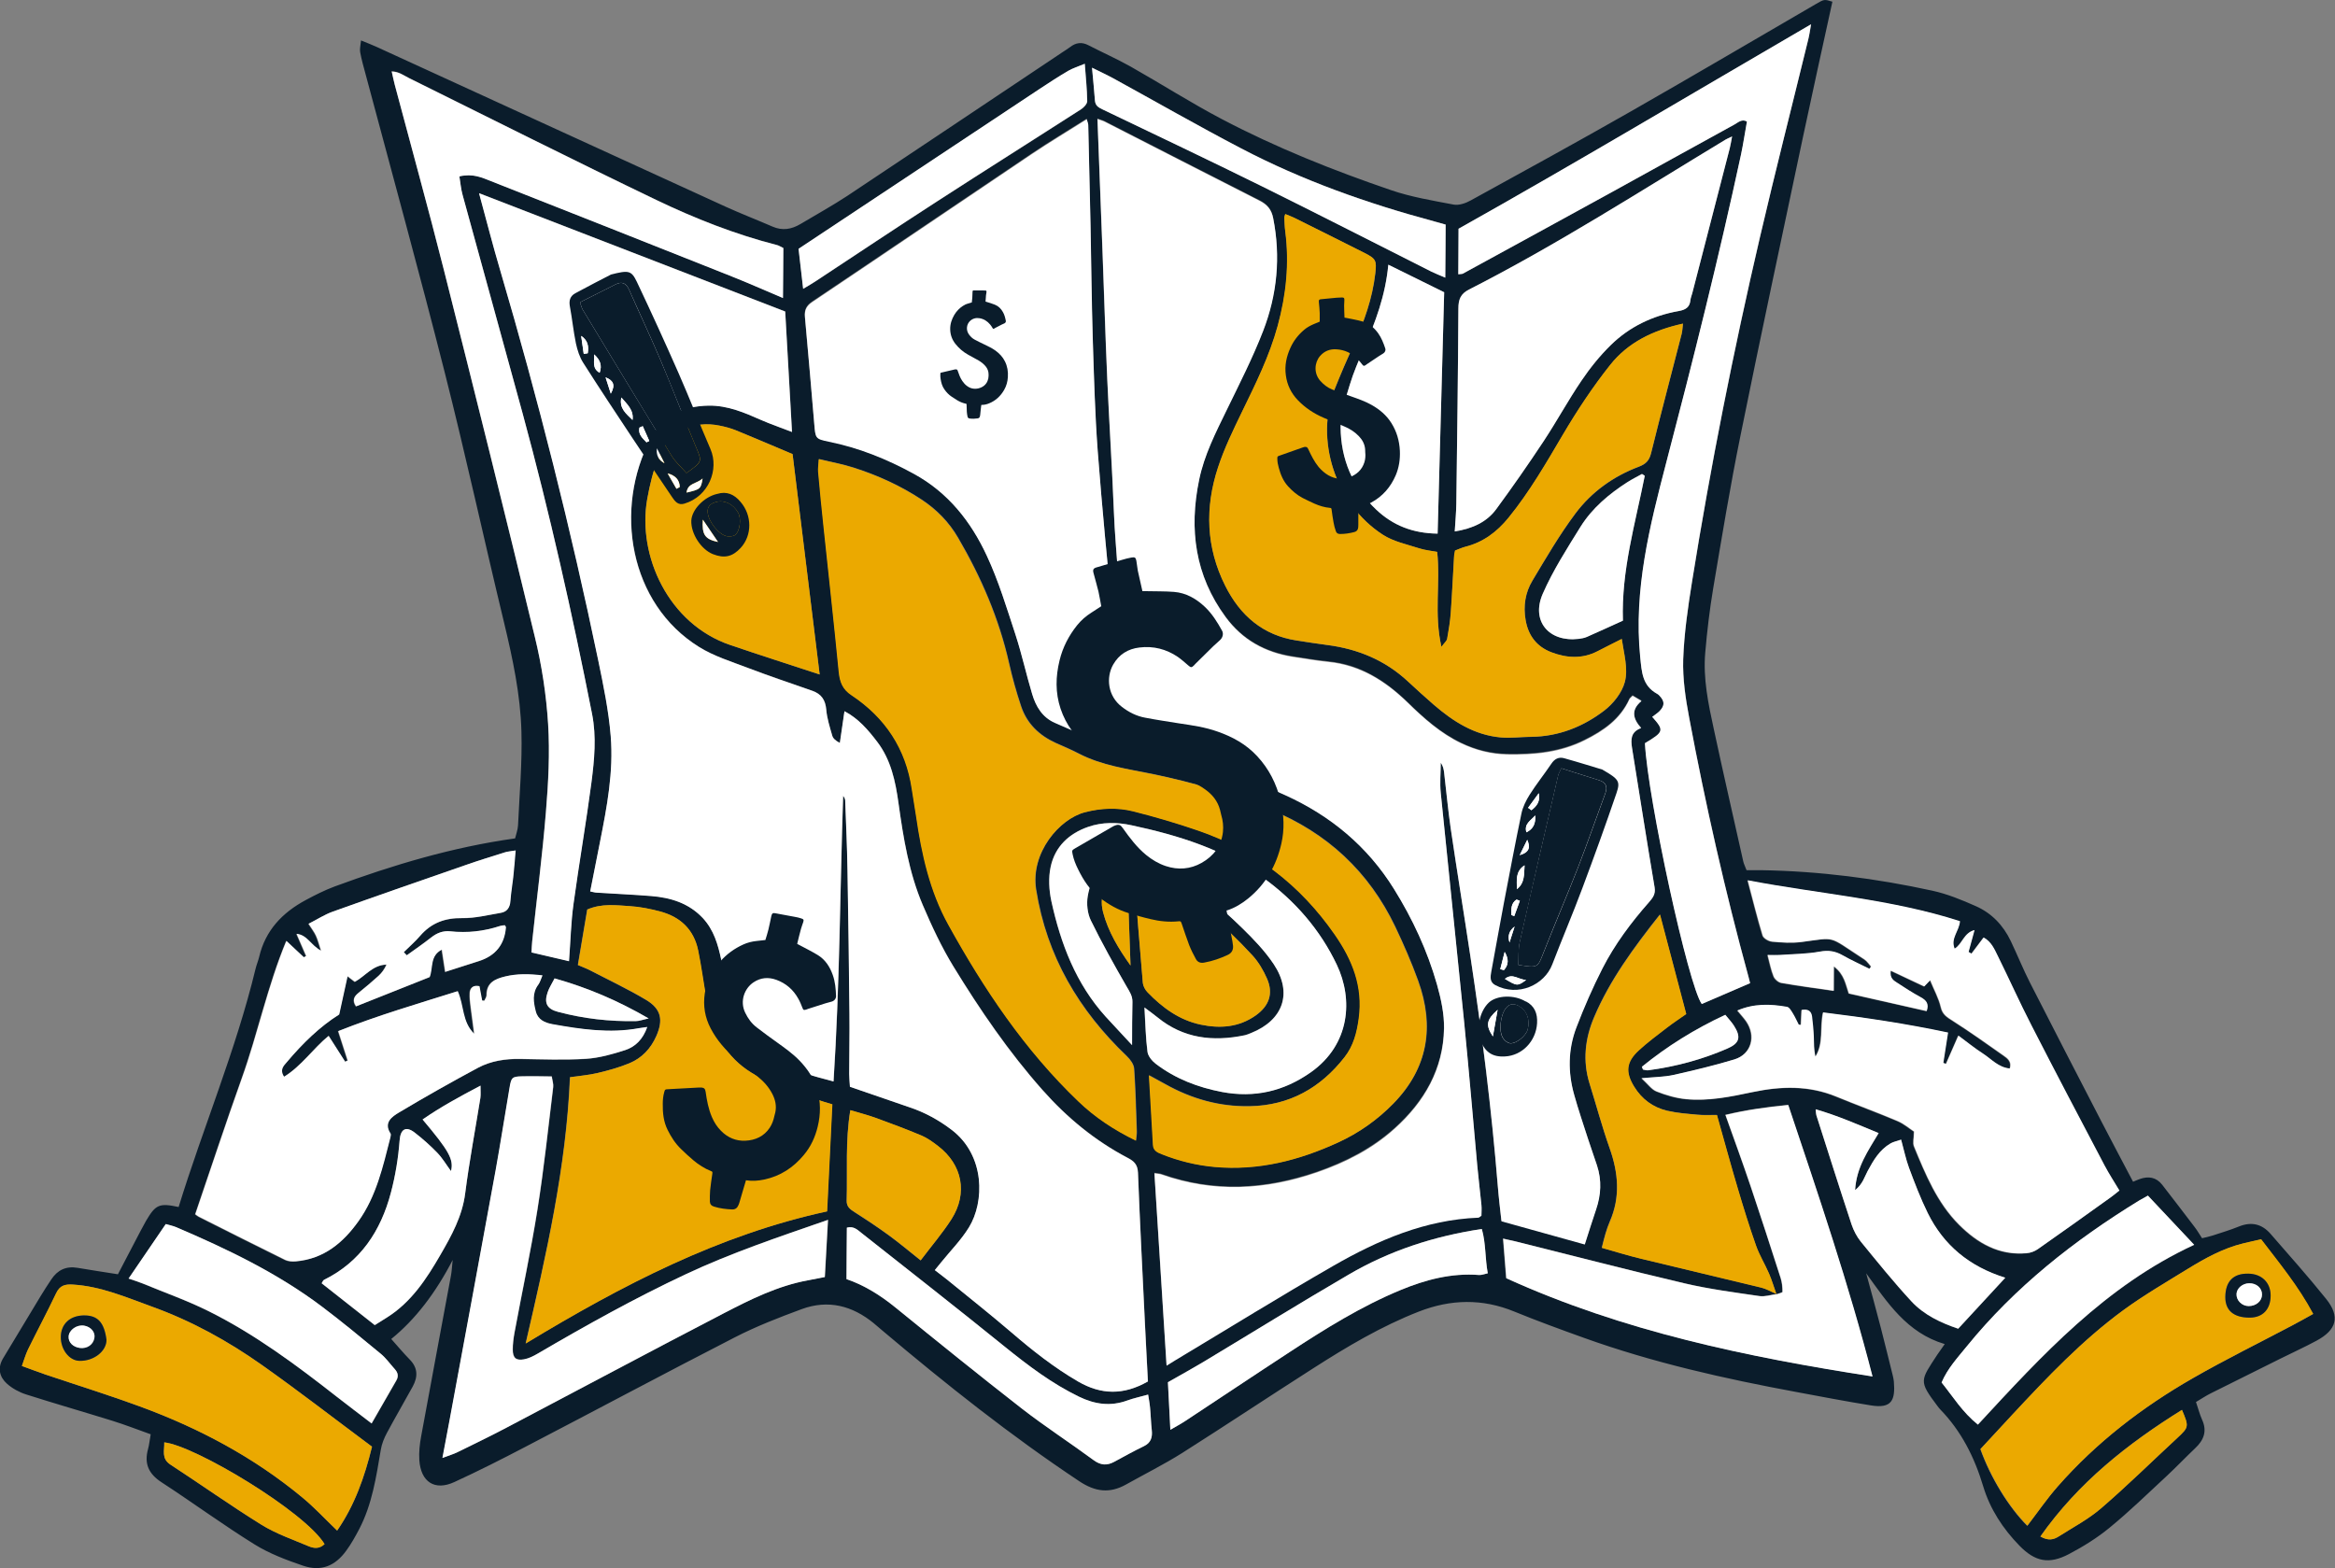 <?xml version="1.0" encoding="UTF-8"?>
<svg xmlns="http://www.w3.org/2000/svg" version="1.1" viewBox="0 0 1922.9 1291.6">
  <rect x="0" y="0" width="1922.9" height="1291.6" fill="#808080" stroke="none"/>
  <defs>
    <style>
      .cls-1 {
        fill: #0a1c2b;
      }

      .cls-2 {
        fill: #fff;
      }

      .cls-3 {
        fill: #eba900;
      }
    </style>
  </defs>
  <!-- Generator: Adobe Illustrator 28.6.0, SVG Export Plug-In . SVG Version: 1.2.0 Build 709)  -->
  <g>
    <g id="Layer_1">
      <g>
        <g>
          <path class="cls-1" d="M373.1,1037.1q-21.5,41.9-50.9,65.7c5.1,5.7,9.9,11.5,15.2,16.9,6.8,6.9,6.8,14.3,2.5,22.2-7,12.8-14.4,25.4-21.3,38.3-2.3,4.3-4.2,9-5,13.8-3.8,22.4-7.1,44.9-17.8,65.4-3.2,6.1-6.6,12.2-10.7,17.8-9.1,12.6-20.7,17.3-35.3,12.4-13.8-4.7-27.7-9.9-40-17.5-26.1-16.2-51-34.5-76.8-51.3-10.6-6.9-14.4-15.3-11.1-27.3,1-3.6,1.3-7.4,2.2-12.2-10.9-3.9-21.2-7.9-31.8-11.2-23.5-7.3-47.2-14.1-70.7-21.6-5.7-1.8-11.4-4.9-15.8-8.8-6.3-5.6-8-13-3.3-20.9,10.3-17.1,20.6-34.3,31-51.4,2.8-4.6,5.7-9.1,8.7-13.6,5.2-7.9,12.3-11.2,21.7-9.6,11,1.9,22,3.5,33.2,5.3,6.3-12.1,12.5-24,18.7-35.8,1.4-2.7,2.9-5.4,4.4-8.1,8-13.6,10.9-14.9,26.9-11.5,20.2-65.6,47.1-129,63.3-196,.8-3.4,2.2-6.6,3-9.9,5.1-21.9,19.1-36.5,38.2-46.8,7.8-4.2,15.7-8.2,24-11.3,48.1-17.7,97-32.4,148.6-39.6.8-3.4,2.2-7.1,2.4-10.7,1.2-25.7,3.5-51.5,2.8-77.2-.8-30.4-7.2-60.2-14.3-89.8-16.6-68.8-31.6-138-49-206.6-20.8-82-43.3-163.6-65.1-245.3-1.6-5.9-3.3-11.9-4.4-17.9-.5-2.6.3-5.5.7-9.7,5.4,2.2,9.3,3.7,13,5.4,95.9,43.9,191.7,87.9,287.6,131.7,12.6,5.7,25.5,10.7,38.2,16.2,8.2,3.6,15.7,2.3,23.1-2.1,12.9-7.7,26.1-15,38.6-23.2,59-39.2,117.8-78.7,176.7-118,2.2-1.5,4.6-2.9,6.7-4.5,4.7-3.7,9.6-4.4,15-1.6,11.6,6,23.6,11.3,35,17.7,25.1,14.2,49.5,29.8,75,43.2,44.7,23.5,91.6,42.2,139.3,58.5,16.6,5.7,34.3,8.6,51.6,11.9,4.3.8,9.9-1.1,14-3.4,44.2-24.3,88.4-48.5,132.2-73.5,50.8-29,101.2-58.7,151.8-88.1,7.2-4.2,7.1-4.2,13.9-2.1-8.1,37-16.3,74.1-24.2,111.3-17.3,82-34.9,164-51.5,246.1-8.5,41.8-15.4,83.9-22.5,126-2.9,17.4-5,35-6.5,52.6-1.9,21.3,2.5,42.2,7,62.9,7.8,36.5,16.2,72.8,24.3,109.2.5,2.2,1.6,4.2,2.7,7.2,4.2,0,8.4,0,12.6,0,47.4.8,94.3,6.8,140.5,16.9,12.3,2.7,24.2,7.6,35.7,12.7,13.1,5.8,22.6,15.8,28.8,28.8,5.5,11.5,10.2,23.3,16,34.6,19.4,38.1,39,76,58.6,113.9,8.5,16.4,17.1,32.6,26.1,49.7,1.4-.6,3.4-1.5,5.4-2.2,7.2-2.6,13.7-1.6,18.6,4.7,8.9,11.6,17.9,23.1,26.7,34.8,2.1,2.7,3.8,5.7,6.1,9.2,3-.7,5.9-1.3,8.7-2.2,7.3-2.4,14.7-4.6,21.8-7.5,10.3-4.1,18.9-2,26,6.2,15.4,17.7,31,35.2,45.7,53.5,11.6,14.5,8.8,25.4-7.9,34.4-9.8,5.3-20,9.9-30,14.9-19,9.4-37.9,18.8-56.8,28.3-4.1,2-7.9,4.6-12.5,7.3,1.8,5.2,3,10,5,14.5,4.4,9.6,1.4,17-5.8,23.7-8.1,7.7-15.8,15.8-24,23.4-15.2,14.1-30.2,28.7-46.2,41.8-10.3,8.5-21.9,15.7-33.7,21.9-16.4,8.6-27.8,6.2-40.6-6.9-13.7-14-24.3-30.3-29.9-48.9-7.2-24-18-45.5-35.5-63.5-.8-.8-1.5-1.8-2.2-2.7-15.7-20.9-14.1-20.8-.1-42.3,1.7-2.5,3.5-5,6.1-8.7-31.3-9.3-47.2-34.2-64.7-58.3,4.1,15.1,8.3,30.2,12.2,45.4,3.4,13,6.5,26.1,9.8,39.2.4,1.5.6,3,.8,4.5,1.3,15.4-1.7,22.5-18.9,19.7-20.5-3.3-40.8-7.2-61.2-11-59.4-11-118.3-24.2-175.3-44.7-19.2-6.9-38.4-13.9-57.2-21.6-26.3-10.8-52.3-10.2-78.5,0-31,12.1-59.4,29-87.3,46.9-36,23-71.6,46.7-107.7,69.6-14.9,9.4-30.8,17.3-46.3,26-13.5,7.5-25.3,6-38.5-2.8-56.5-37.6-109.5-79.7-161.3-123.4-2.6-2.2-5.3-4.5-7.9-6.7-17.7-14.5-37.6-19.6-59.3-11.6-18.7,6.9-37.5,14.2-55.2,23.3-57.9,29.7-115.2,60.4-172.9,90.4-19.1,10-38.3,19.7-57.9,28.7-16.2,7.5-27.7,0-28.9-18.1-.4-6.4.3-13.1,1.5-19.5,8.1-44.2,16.4-88.4,24.6-132.7.6-3.4.8-6.9,1.4-13.1ZM1462.9,1066.1c-2-5.8-3.8-11.7-6.2-17.3-3.3-7.8-7.9-15-10.7-23-5.5-15.6-10.4-31.4-15.1-47.3-5.9-19.8-11.3-39.8-17.1-60.3-5.2,0-10.6.3-15.9-.2-8.4-.7-16.9-1.4-25.1-3.3-11.7-2.7-20.9-9.5-27.2-19.9-7.3-11.9-6.6-20.3,3.8-29.8,7.3-6.8,15.4-12.7,23.3-18.8,5.1-4,10.6-7.5,15.8-11.2-7.2-27.1-14.1-53.4-21.6-81.9-21.9,27.7-41.2,54-54.1,84.3-7.6,17.7-9.7,36.3-3.8,55.2,5.5,17.6,10.3,35.5,16.4,52.8,7.3,20.4,9.1,40.4.2,60.6-1.4,3.2-2.5,6.5-3.5,9.8-1.1,3.6-1.9,7.2-3.1,11.8,11.1,3.1,21.3,6.3,31.6,8.8,33.2,8.1,66.6,15.9,99.8,24,4.4,1.1,8.4,3.5,12.5,5.3-4.8.6-9.7,2.3-14.3,1.6-20.5-3-41.2-5.7-61.3-10.4-46.8-11-93.2-23.1-139.8-34.7-2.8-.7-5.6-1.2-9.9-2.2.9,12,1.8,22.6,2.6,32.6,96.3,43.7,197.8,64.8,301.6,80.9-19.5-75.9-44.6-149.6-69.4-223.6-17.8,1.8-34.2,4-51.7,8.2,7.3,20.5,14.3,39.6,20.8,58.9,8.5,25.1,16.6,50.3,24.7,75.5,1.2,3.6,1.5,7.5,1.5,11.3,0,.7-3.3,1.4-5.1,2.1ZM894.8,97.8c-15.8,10-30.6,18.8-45,28.5-60.4,40.6-120.6,81.5-181,122-4.9,3.3-6.5,6.8-6,12.4,2.7,29.4,5.2,58.9,7.7,88.3,1,11.6.8,12,11.9,14.3,24.7,5.1,47.7,14.4,69.9,26.4,28.3,15.4,47.2,39.4,60.3,67.7,9.7,20.8,16.4,43.1,23.6,65,5.3,16.1,8.9,32.7,13.7,48.8,3.1,10.2,8.4,19.3,18.7,23.7,21.5,9.3,42.6,19.4,66.2,23.1,42.7,6.8,84.1,18.5,123.6,36.5,37.4,17,67.7,42.2,89.5,77.3,15.3,24.7,27.4,50.9,35.4,78.7,3.3,11.7,6,24.2,5.8,36.2-.6,33.5-16.2,60.3-40.7,82.4-18.6,16.7-40.4,27.8-64,36-42.4,14.6-84.9,17-127.8,1.8-1.6-.6-3.3-.6-6-1,3.3,53,6.6,104.9,10,158.4,3.8-2.4,5.7-3.6,7.6-4.7,43.2-25.9,86.1-52.5,129.8-77.6,36.9-21.2,75.7-37.9,119.3-39.6.7,0,1.3-.8,2.6-1.6,0-2.6.3-5.7,0-8.7-1-10.7-2.4-21.4-3.4-32.1-3.6-39.4-6.9-78.8-10.8-118.2-6.3-63-13-126-19.3-189.1-.8-8.3,0-16.7,0-25,1.9,2.7,2.5,5.6,2.8,8.5,1.8,15.2,3.2,30.5,5.4,45.7,5.2,35.4,11,70.6,16.3,106,9.5,62.7,17.3,125.6,22.5,188.8.8,9.5,2,18.9,3,28.7,23.2,6.5,45.6,12.7,68.6,19.1,3.4-10.5,6.2-19.6,9.3-28.7,4.1-12,4.8-24.1.8-36.2-2.4-7.3-5-14.5-7.4-21.9-3.9-12.1-8-24.1-11.4-36.3-5.3-18.7-5.1-37.5,1.8-55.6,6.3-16.5,13.4-32.8,21.4-48.5,10.2-19.9,23.6-37.9,38.4-54.7,3-3.4,5.6-6.5,4.6-12.2-6.5-38.2-12.4-76.6-18.6-114.9-1.1-7-1-13.2,7.5-16.3-6.8-7.7-8.4-15,.3-22.3-2.9-1.7-5.1-3-7.3-4.3-1.2,1.3-2.3,2-2.7,3-7.5,16.4-21.2,25.9-36.7,33.6-20.2,10.1-41.8,12.1-64,11.7-13.4-.3-25.8-3.4-37.8-9.2-16.9-8.1-30.7-20.4-43.9-33.3-18.4-17.9-39.1-31.1-65.3-33.7-9.9-1-19.8-2.7-29.6-4.2-22.7-3.6-41.3-13.8-55.1-32.6-25.2-34.2-30.2-72.3-21.9-113,4.2-20.6,13.7-39.1,22.8-57.8,10.4-21.4,21.4-42.7,29.9-64.9,11.5-29.9,14.6-61,8.3-92.9-1.4-7.3-5.1-11.3-11.4-14.5-42.6-21.6-85-43.4-127.5-65.1-1.6-.8-3.4-1.2-5.8-2.1,1.4,36.5,2.8,72.1,4.1,107.7,1.3,35.7,2.4,71.4,4,107.1,1.6,36.1,3.9,72.1,5.4,108.2,1.4,35.3,6.6,70.5,4.4,106.1-2.8-4.3-4.5-8.7-4.9-13.4-4.4-47.4-9.2-94.8-12.8-142.3-2.3-31-3.2-62.2-4.1-93.3-1-30.7-1.2-61.5-1.8-92.3-.6-27.7-1.2-55.4-1.9-83,0-1.1-.6-2.1-1.4-5.1ZM394.6,159.2c6.2,22.7,11.4,43.2,17.4,63.4,31.2,105.9,58.3,212.9,80.7,321.1,4.3,20.7,8.6,41.5,10.3,62.5,2.4,29.3-3.1,58.2-8.8,87-2.7,13.5-5.3,27-8.1,40.9,2.5.5,4,.9,5.4,1,14.9.9,29.9,1.6,44.8,2.8,16.1,1.3,30.9,5.8,42.5,18.1,9.1,9.7,12.6,21.7,15.2,34.3,3.4,15.8,6.7,31.6,11.1,47,3.7,13,12,23.4,24.1,29.8,11.5,6.1,23.3,11.9,35.3,17,6.5,2.8,13.7,4.1,22,6.5,5.2-79.4,5.3-157.3,7.9-235.2,1.1,1.3,1.6,2.6,1.7,4,.7,19.2,1.6,38.4,1.9,57.6.7,39.2,1.2,78.5,1.6,117.7.2,16.6-.2,33.1-.2,49.7,0,3.4.3,6.8.6,10.6,16.7,5.8,33,11.4,49.4,17,12.5,4.3,23.8,10.5,34.4,18.5,27.7,21.2,27,59.4,14.2,80.3-6.4,10.4-15.2,19.2-22.9,28.8-1.6,2-3.2,4-5.2,6.4,3.6,2.8,6.7,5,9.7,7.5,17.9,14.6,36,28.9,53.5,43.9,17.3,14.8,35,28.8,54.7,40.3,19.1,11.1,37.6,11.5,57.6,0-.8-15.2-1.7-30.9-2.4-46.5-2-41.8-4.2-83.6-5.8-125.5-.3-6.6-3.2-9.4-8.4-12.1-26.9-14.1-50-33.2-70.1-55.8-27.9-31.5-51.6-66.2-73.5-101.9-9.8-16-17.8-33.2-25.2-50.5-11.4-26.7-16-55.3-20-83.9-2.5-18-6.2-35.8-17.6-50.7-7.6-9.8-15.7-19.2-26.9-25.1-1.3,9.3-2.6,17.7-3.8,26.1-3.8-1.9-5.7-3.8-6.3-6.1-2-7-4.3-14.1-4.9-21.3-.7-8-4.1-12.9-11.4-15.5-17.7-6.3-35.6-12.2-53.2-18.9-13.6-5.2-27.9-9.6-40.1-17.2-57.3-35.6-70.7-113.5-39.8-171.9,9.9-18.7,26.9-26.7,47.8-26.9,15.5-.2,29.2,5.7,43,11.8,7.8,3.5,16,6.3,25.5,9.9-2-34.7-3.8-67.2-5.6-99.2-83.8-32.4-166.9-64.5-252-97.4ZM935.6,939.6c.4-3.9.8-5.8.7-7.7-.6-17.3-1-34.6-2.2-51.8-.3-3.6-3.2-7.6-6-10.3-39.6-37.8-66-82.3-74.7-137.2-4.8-30.3,19.2-58.3,40.1-63.7,13.3-3.5,26.8-4.1,40-.8,17.9,4.5,35.6,9.8,53,15.7,47,16.1,84.4,44.8,112.9,85.8,14.6,21,23.3,42.8,19.8,68.9-1.6,11.8-4.4,22.6-11.7,32-19.8,25.4-45.5,39.9-78.1,40.5-24.8.5-47.9-6-69.5-18.1-3.9-2.2-7.8-4.3-13.5-7.4,1.2,20.4,2.4,38.8,3.3,57.2.3,4.9,3.7,6.4,7.3,7.8,14,5.6,28.5,9.2,43.6,10.5,35.9,3.2,69.5-5.5,101.8-20.3,16.9-7.8,32-18.5,45.1-31.8,28.6-29.2,34.1-63.5,20.5-101.2-5.5-15.2-12-30-18.9-44.6-21.7-45.3-56-77.2-102.7-96.4-31.5-12.9-63.9-22.4-97.1-29.3-20.7-4.2-41.7-6.9-60.9-16.9-6.1-3.2-12.5-5.9-18.9-8.7-13.6-6.2-23.7-15.9-28.5-30.2-3.9-11.7-7.2-23.5-9.9-35.5-8.3-36.8-23-70.8-42-103.3-7.5-12.9-17.6-23.2-30-31.4-17.5-11.5-36.4-20.1-56.2-26.4-9-2.9-18.4-4.5-28.4-7-.3,4.6-.8,7.6-.5,10.6,1.4,14.9,2.9,29.8,4.4,44.7,4.2,40.1,8.7,80.2,12.6,120.3.8,8.2,3.2,14.1,10.5,18.9,27.8,18.4,44.7,44,49.6,77.2,1.1,7.6,2.5,15.2,3.6,22.7,4.5,31,11.3,61.6,26.5,89.1,29.4,53,62.9,103.2,107,145.4,13.6,13,29.2,23.5,47.7,32.5ZM1058.5,176.3c-.4,1.5-.8,2.2-.8,2.9.2,3.8.2,7.7.8,11.5,3.5,26.3.8,52.2-6.2,77.6-6.8,25-18.3,48.1-29.6,71.3-7.2,14.8-14.5,29.9-19.6,45.5-10.8,33-9.9,65.9,6,97.5,12.3,24.5,31.1,40.8,59,45,8.4,1.3,16.7,2.6,25.1,3.7,25.1,3.2,47.4,12.5,66.2,29.9,7.1,6.5,14.1,13,21.4,19.3,16,13.8,33.4,24.9,55.1,26.9,8.3.7,16.8-.4,25.2-.5,22.4-.3,42.4-8.2,59.8-21.4,7.6-5.7,14.8-14.8,17.2-23.7,2.9-10.9-.7-23.1-2.5-35.5-7.7,3.9-13.8,6.9-19.9,10.1-12.5,6.5-25.3,5.7-38,.9-12.2-4.6-19.1-13.8-21.3-26.6-2-11.5-.3-22.6,5.6-32.4,11.3-18.8,22.3-37.8,35.4-55.3,13.3-17.8,31.3-30.7,52.3-38.6,5.6-2.1,8.5-4.9,10-11,8.1-32.8,16.8-65.6,25.2-98.3.6-2.4.7-4.9,1.1-8.5-24.5,5.4-45.3,15.4-60,34.1-14.3,18-27.1,37.4-38.8,57.2-13.9,23.6-27.5,47.2-44.8,68.5-9.5,11.7-20.9,20.3-35.7,24-2.9.7-5.6,2-8.4,3.1-.3,2.1-.7,3.6-.8,5.1-.9,15.3-1.6,30.7-2.7,46-.5,7.2-1.7,14.5-3,21.6-.3,1.7-2.2,3.2-4.7,6.6-6.3-27.1-.8-52.6-3.5-78.2-5.1-1-10.1-1.4-14.7-2.9-10.2-3.3-21.2-5.6-30-11.2-39.8-25.7-56-79-39.8-119.8,5-12.5,10.3-24.9,15.9-37.1,8.4-18.7,15.3-37.8,17.6-58.2,1.2-10.7.7-12.2-9-17.1-19.2-9.7-38.5-19.3-57.8-28.9-2.3-1.1-4.8-2-7.2-3ZM1430.4,832.4c2.9,3.5,5.2,6,7.2,8.8,8.5,12.2,4.5,27.1-9.6,31.5-16.5,5.1-33.3,9.1-50.2,12.8-7.6,1.7-15.6,1.7-26.3,2.7,5.3,4.8,8.3,9.3,12.4,10.9,7.7,3.1,16,5.5,24.2,6.3,18.6,1.8,36.8-1.9,54.9-5.8,23.4-4.9,46.5-5.6,69.1,3.8,16.7,6.9,33.7,13.1,50.3,20.1,5.4,2.3,10,6.4,13.5,8.6,0,5.6-1.1,9.4,0,12.2,9.6,23.1,19.1,46.5,37.2,64.6,15.2,15.2,32.9,25.4,55.5,23.4,3.2-.3,6.6-1.5,9.2-3.3,20.2-14.1,40.2-28.5,60.2-42.8,2.4-1.7,4.6-3.6,7-5.5-4.3-7.2-8.5-13.6-12.1-20.4-20.2-38.5-40.5-77-60.3-115.6-9.7-18.8-18.3-38.2-27.7-57.1-2.8-5.7-5.3-11.8-11.7-15.3-3.6,4.8-6.8,9-10,13.3-.8-.5-1.6-.9-2.4-1.4,1.5-5.7,3.1-11.3,4.9-18-8.9,2.2-10,11.7-16.4,15.3-3.5-8.6,3.7-14.2,4.4-22.6-56.2-18.1-114.9-22.3-174.8-33.7,4.5,16.8,8,31.3,12.3,45.4.7,2.4,5,4.9,7.8,5.1,8,.7,16.2,1.3,24.1.3,29-3.8,21.6-5.4,49.9,13,1.3.8,2.6,1.7,3.7,2.7,1.4,1.4,2.5,3,3.8,4.5-.4.6-.9,1.2-1.3,1.9-7.4-3.7-15-7.1-22.2-11.2-6-3.4-11.6-4.2-18.6-3-10.9,2-22.1,2-33.2,2.8-2.9.2-5.8,0-9.9,0,1.8,6.7,2.8,12.4,5,17.7.9,2.3,3.9,4.9,6.4,5.3,13.9,2.5,27.9,4.3,43.1,6.5,0-6.7,0-12.3.1-20.1,8.8,6.6,9.7,14.9,12.3,22.3,21.5,4.9,42.8,9.6,64.1,14.5,2.1-5.9-.2-8.9-4.9-11.4-6.7-3.7-13.3-7.8-19.7-12.1-2.6-1.7-5.9-3.5-5-9.8,9.9,4.6,18.7,8.8,27.6,13,1.4-1.5,2.8-3,4.9-5.1,3.3,7.9,7.1,14.8,8.8,22.2,1.4,6.1,5.2,8.3,9.8,11.2,14.2,9,28,18.8,41.8,28.6,3.2,2.3,7,4.9,5.2,10.7-9.5-.9-15.1-7.7-22-12.2-7-4.5-13.5-9.8-20.4-14.9-3.7,8.4-6.9,15.8-10.2,23.3-.7-.3-1.5-.5-2.2-.8,1.2-8.1,2.5-16.2,3.9-25-34.8-7.4-68.7-12.4-102.9-16.6-2.8,12.7.7,25.4-6.3,36.4-1.4-5.7-1.2-11.3-1.4-16.9-.2-5.3-.8-10.7-1.4-16-.6-4.7-3.3-6.4-8.6-5.5-.2,4.2-.4,8.2-.6,12.3-1.1-.2-1.7-.1-1.8-.3-1.6-3-2.9-6.2-4.7-9-1.4-2.1-3.1-5.3-5-5.6-13.6-2.4-27.3-2.9-41.2,3.2ZM334.7,787c-.8-.9-1.7-1.7-2.5-2.6,4.5-4.5,9.4-8.7,13.5-13.5,9.2-10.7,20.5-14.8,34.6-14.6,10.6.1,21.2-2.6,31.7-4.3,5.2-.9,7.7-4.3,8-9.7.4-6.5,1.6-13,2.3-19.4.7-7.1,1.3-14.2,2-22.3-3.9.7-6.5.8-9,1.6-10.6,3.3-21.3,6.6-31.8,10.3-36.6,12.7-73.3,25.5-109.8,38.5-6.7,2.4-12.8,6.4-19.9,10,2.6,4,4.7,6.8,6.1,9.8,1.5,3.3,2.4,6.9,4.2,12.4-8.5-4.5-11.4-13.1-20.2-13.9,2.9,6.7,5.4,12.4,7.9,18.2-.6.4-1.3.8-1.9,1.1-4.3-4-8.6-8.1-14.4-13.5-15.6,37.6-23.4,76.2-36.6,113-13.3,37.2-25.6,74.7-38.4,112.1,1.1.8,2,1.6,3,2.1,23.7,11.9,47.4,23.9,71.2,35.6,2.5,1.2,5.8,1.4,8.7,1.1,23-2,38.9-15.3,51.6-33.2,14.6-20.6,19.9-44.8,26.1-68.6.3-1.1.7-2.6.2-3.4-6-9.2,1.3-14,7-17.4,21.4-12.8,43.2-25.1,65.2-36.9,10.6-5.7,22.5-7.4,34.6-7.2,18,.3,36.1,1,54.1-.1,10.9-.7,21.9-3.8,32.4-7.2,8.4-2.7,14.7-8.9,18.1-19-3.2.4-5,.6-6.9,1-24,4.4-47.5.9-71.1-3.3-6.4-1.1-12-3.6-13.8-10.5-1.9-7.5-3.2-15.1,2.1-22.1,1.5-1.9,2.1-4.5,3.4-7.6-11.1-1.3-20.9-1.5-30.8.9-8.4,2-15.3,5-15.2,15.4,0,1.5-1.2,3.1-1.9,4.6-.6,0-1.2-.1-1.8-.2-.7-3.9-1.4-7.8-2.2-11.8-5.1-1.1-7.8,1.2-8,5.8-.2,3.8.4,7.6.8,11.4.9,7.4,1.9,14.7,2.9,22-10.1-9.7-8.3-23.4-13.6-35.1-33,10.4-65.7,19.9-98.4,32.9,2.8,8.6,5.3,16.4,7.8,24.2-.7.3-1.4.7-2.1,1-4.4-7-8.9-14-13.6-21.3-12.7,10.4-22.2,24.7-36.7,33.7-3.9-6.1-.3-9.1,2.4-12.2,12.9-15.3,27.2-29.3,43-39.1,2.4-11.1,4.5-20.8,6.9-31.5,2.7,2,4.4,3.3,6,4.6,8.7-4.7,14.8-13.9,26.1-14.2-1.7,3.7-3.8,6.7-6.5,9.2-5.4,4.9-11,9.6-16.7,14.2-3.8,3.1-5,6.4-1.9,11,20.4-8.1,40.7-16.2,60.6-24.1,3-7.7,0-17.4,10-22.6,1,6.5,1.8,11.9,2.8,18.3,10.3-3.3,19-6.1,27.8-8.9q20.6-6.6,22.2-27.9c0-.3-.3-.7-.9-1.6-1.2.2-2.6.2-3.9.6-13.3,4.4-27,6-41,4.4-6.2-.7-11.1,1.4-15.9,5.2-6.6,5.2-13.5,9.9-20.3,14.8ZM685.5,909.6c-5.2-1.6-9-2.6-12.5-3.9-14-5.2-28.1-10.3-42-16-23.6-9.7-38.7-27.1-45.5-51.7-1.4-5.2-3-10.4-3.9-15.6-2.4-13.2-4.1-26.6-6.8-39.7-3.5-17.1-14.6-27.6-31.3-32-8.1-2.1-16.5-3.8-24.9-4.4-11.4-.7-23-2.4-35.1,2.8-2.5,15-5.1,30.3-7.7,45.7,4.2,1.8,7.4,3,10.5,4.6,15.3,8,31,15.4,45.8,24.2,12.3,7.4,14.2,16.4,8.3,29.7-4.5,10.3-11.9,18.2-22.2,22.4-8.5,3.5-17.4,6-26.4,8.1-7.3,1.7-14.9,2.3-22.5,3.4-3.1,74.2-19.4,145.5-36.5,219.3,79.5-48.1,159.1-89.5,248.2-108.8,1.4-29.9,2.8-58.6,4.3-88.1ZM1441.3,809.7c-.6-2.2-.9-3.6-1.3-5.1-19.3-70.5-35.4-141.8-48.9-213.6-3-15.8-5.4-32.1-4.9-48,.7-21.4,3.9-42.9,7.3-64.1,15.3-95.3,34.1-190,56-284,12.6-54.3,26.4-108.3,39.7-162.5.9-3.6,1.4-7.3,2.3-12.4-97.9,57-193.9,114.4-290.3,168.4,0,12.5-.2,24.9-.2,37.5,2.2-.3,3.1-.2,3.7-.5,41.2-22.5,82.4-45,123.5-67.6,33.4-18.4,66.7-36.9,100.1-55.2,3.1-1.7,6.2-4.9,10.4-2.5-1.7,9.4-3,18.4-4.9,27.3-18.3,85-39.4,169.3-61.5,253.4-13.7,52.5-27,105-21.5,160.3,1.2,12.4,1.7,23.6,13.9,30.3.7.4,1.3.9,1.8,1.4,4.5,4.7,4.7,8.2.2,12.9-1.7,1.8-3.9,3.2-6,4.7,10,11.3,9.6,12.3-6,21.7,2.4,46.3,35.8,199.7,46.8,214.8,13-5.6,26-11.2,39.9-17.2ZM378.3,145.1c11.1-2.6,18.5,1,25.9,3.9,65.5,25.8,130.9,51.7,196.3,77.7,14.9,5.9,29.6,12.4,44.2,18.6,0-14.2.2-27.8.3-41.2-2.4-1.1-3.7-2.1-5.2-2.4-34.4-8.8-67.4-21.8-99.3-37.1-68.3-32.8-136-66.9-203.9-100.5-4.2-2.1-8.1-5.3-14.1-5.4,1,4.2,1.6,7.6,2.5,10.9,13.5,50.9,27.6,101.7,40.5,152.7,25.4,100.6,50.5,201.3,74.9,302.2,5.7,23.4,9.4,47.6,10.9,71.6,1.5,24,.2,48.4-1.8,72.5-2.9,35.6-7.5,71-11.3,106.5-.3,2.9-.4,5.9-.6,9.2,10.6,2.5,20.4,4.7,30.9,7.2,1.2-16.5,1.6-31.9,3.7-47.1,4.5-33.5,10.4-66.8,14.8-100.3,2.4-18.6,4.2-37.5.5-56.2-16.4-83-34.9-165.5-57.1-247.2-16.3-60.1-33-120.1-49.5-180.2-1.3-4.9-1.8-10.1-2.7-15.6ZM1198,437.7c14.9-2.4,26.4-7.8,34.2-18.4,13.5-18.2,26.4-36.9,38.9-55.8,10.8-16.4,20.2-33.7,31.2-49.9,7.1-10.5,15.2-20.5,24.1-29.3,15.5-15.2,34.6-24.3,55.9-28.1,5.7-1,9.3-3,9.8-9.1.2-1.9,1-3.7,1.5-5.6,10.3-39.8,20.6-79.7,30.9-119.5.7-2.7,1.1-5.6,1.9-9.6-2.8,1.3-4.2,1.9-5.4,2.6-69.8,42.2-138.5,86.4-211.3,123.5-6.9,3.5-8.7,8.2-8.7,15.6-.3,53.5-1,107-1.7,160.6,0,7.2-.8,14.4-1.3,23ZM681.8,1004.7c-41.2,14.2-79.8,27.2-116.7,44.6-41.8,19.6-82.1,42.1-122,65.4-3.6,2.1-7.5,4.1-11.5,4.8-6.6,1.2-9.2-1.3-9.2-8.1,0-4.6.6-9.2,1.4-13.7,6.3-34,13.6-67.8,19-102,5.3-33.3,8.8-67,12.9-100.5.3-2.4-.7-5.1-1.2-8.7-8.6,0-16.6-.3-24.5-.1-8.1.2-8.8.9-10.2,9.2-3.9,22.7-7.4,45.5-11.5,68.2-12.6,68.8-25.3,137.5-38,206.2-1.8,9.7-3.7,19.4-5.8,30.7,5.5-2.1,9.1-3.1,12.5-4.8,13.5-6.6,27-13.1,40.2-20.1,59.6-31.3,118.9-63,178.7-94.1,22.1-11.5,44.6-22.7,69.6-27.3,4.5-.8,8.9-1.8,13.9-2.7.8-15.3,1.6-30,2.6-47.1ZM932.2,860.7c0-13.7,0-24.6.3-35.6.1-4.9-2.3-8.4-4.7-12.5-10.3-18-20.5-36.1-29.6-54.7-2.8-5.8-3.6-13.6-2.5-20,3.1-18.1,13.4-30.7,32.1-35,1.6-.4,3.5-1,4.9-.5,8.5,3.6,17.2,6.8,25.1,11.3,24.2,13.8,45.6,31.4,65.4,50.9,9.3,9.1,18.5,18.7,25.7,29.5,15.7,23.6,7.8,46-18.6,56.6-1.8.7-3.6,1.5-5.4,1.9-26.1,5.4-50.4,2.7-71.8-14.8-3-2.5-6.3-4.7-10.7-8.1.8,13.6,1,25.1,2.5,36.5.5,3.5,3.7,7.5,6.7,9.8,16.2,12.4,34.8,19.5,54.7,23.3,26.7,5,50.8-.5,73.2-16.3,32.3-22.8,34.9-60,21.3-88.5-13.7-28.7-34.6-52.8-60.6-71.6-32.5-23.4-70-35-108.6-43.3-11.6-2.5-23.8-2.7-35.4,1.3-16,5.5-27.4,16.3-31,32.8-2,9.1-1.4,19.4.6,28.7,7.6,34.9,20.1,67.8,44.7,94.9,6.6,7.3,13.4,14.4,21.6,23.3ZM1669.6,1256.5c8.5-11.1,16.1-22.2,24.9-32.2,31.8-36.2,69.5-65.3,111.2-89.1,27-15.5,55-29.3,82.5-43.8,5.3-2.8,10.6-5.8,16.6-9.1-12.2-22.8-27.8-41.7-42.9-61.5-5.4,1.3-10.3,2.3-15.1,3.5-16.3,4-30.7,11.9-44.8,20.6-18,11.1-36.3,21.7-53.4,34.2-34,24.8-62.9,55.4-91.5,86.1-8.9,9.5-17.7,19.1-26.3,28.4,8.4,23.4,23.2,47.6,38.6,63.1ZM18,1125c7.1,2.6,13.2,4.9,19.3,7,25.8,8.7,51.9,16.8,77.5,26.2,48.7,17.8,94.1,41.8,134.2,75.1,10,8.3,18.8,17.8,28.7,27.3,14.4-20.8,22.6-44.1,28.7-69.1-30.3-22.5-60-45.6-90.7-67.3-28-19.8-58-36.3-90.4-48-21.2-7.7-42.1-16.8-65.2-18.2-6.4-.4-10.8.6-13.8,7.1-7.4,15.6-15.6,30.9-23.2,46.4-2,4-3.2,8.4-5,13.5ZM675,555.5c-7.5-61-14.9-121.5-22.3-181.5-15.6-6.6-31.1-13.3-46.7-19.6-4.2-1.7-8.8-2.9-13.2-3.8-22.3-4.6-42.1,5.1-50.5,26.1-4.4,10.9-7.2,22.7-9.3,34.3-8.3,46.9,17.7,103.1,68.3,120.2,24.3,8.3,48.8,16.1,73.7,24.3ZM1183.9,439.5c1.8-67.1,3.6-133,5.4-198.8-15.8-7.8-30.4-15-46-22.7-2.4,25.6-10.7,47.4-20.1,69-4.3,9.9-8.6,19.8-11.7,30.1-3.4,11.3-7.5,23.1-7.5,34.7.2,26.3,9.8,49.5,29.4,68,13.7,13,30,19.5,50.5,19.7ZM1768.9,984.8c-3.3,1.8-5.3,2.9-7.3,4.1-53.5,32.8-102.1,71.2-142,120.2-7.5,9.2-15.6,17.8-20.6,29.6,9.3,11.7,17.1,24.5,29.9,34.7,52.8-57.1,104.9-114.2,178.1-148.1-13.5-14.3-25.5-27.1-38-40.4ZM105.8,1053.1c5.3,1.8,8.6,2.8,11.7,4.1,18.1,7.5,36.6,14,54.1,22.7,38.4,19,72.6,44.5,106.2,70.9,8.9,7,18,13.8,28.3,21.7,7.4-12.8,13.8-24.1,20.3-35.3,2-3.5,1.4-6.6-1.2-9.4-3.9-4.3-7.3-9.1-11.6-12.7-16-13.2-32-26.4-48.5-38.9-36.8-27.7-78-47.4-120.1-65.4-2.4-1-5-1.5-8.4-2.5-10,14.6-19.9,29.1-30.7,45ZM697.1,1053.5c14.5,5,27.7,13.2,40.1,23.2,34.6,28.1,69.3,56.2,104.4,83.5,19.1,14.9,39.5,28.1,59,42.4,5.8,4.3,10.9,4.7,16.9,1.4,8.1-4.4,16.2-8.9,24.5-12.9,5.9-2.8,7.2-7.3,6.5-13.2-.7-6.1-.8-12.2-1.4-18.3-.3-3.6-1-7.1-1.6-11-6.7,1.8-12,2.9-17,4.8-13.9,5.1-26.9,3.3-40-3.1-22.3-10.9-41.8-25.6-61-41.1-39.1-31.7-78.7-62.7-118.3-93.9-3.1-2.4-6.3-5.7-11.8-4.2,0,14-.2,27.7-.3,42.4ZM1651.3,1052.4c-29.6-9.3-50.7-26.9-63.8-53.3-5.9-12-10.7-24.6-15.4-37.2-2.7-7.1-4.2-14.6-6.5-23.2-3.4,1.2-6.3,1.7-8.7,3.1-9.1,5.2-14.1,13.9-18.9,22.8-2.6,4.8-3.9,10.5-10.3,15.7,1.1-19.1,10.8-32.5,19.4-47-17.5-7.2-33.8-14.4-51.9-19.6.3,2.8.3,3.9.6,4.9,9.6,30,19.1,60.1,29,90,1.7,5,4.3,10.1,7.6,14.1,13.6,16.7,27.1,33.5,41.7,49.2,10.3,11.1,23.9,17.6,38.5,22.5,12.8-13.9,25.2-27.3,38.7-41.9ZM308.7,1091.4c3.8-2.4,7-4.4,10.2-6.4,19.9-12.6,32.3-31.6,43.7-51.3,9.3-15.9,18.1-31.9,20.5-50.9,3.3-26.3,8.3-52.3,12.5-78.5.4-2.8,0-5.7.1-10.1-17.2,9.1-32.9,17.6-47.7,27.9,21.8,25.8,25.8,33,23.4,42.5-3.9-5.4-7.1-10.7-11.3-15.1-5.8-6-12.1-11.6-18.7-16.7-7.2-5.5-11.7-2.7-12.3,6.5-1.1,14.5-3.4,29.1-7.2,43.1-8.3,31.4-25,56.9-55.1,71.8-.8.4-1.2,1.7-1.9,2.8,14.4,11.3,28.5,22.4,43.8,34.5ZM963.8,1177.6c5.1-3,8.8-5,12.2-7.2,28.9-19.1,57.7-38.3,86.6-57.2,29-18.9,58.4-37.2,90.5-50.6,20.8-8.6,42.2-14.3,65-12.5,2.1.2,4.2-.8,7.1-1.4-2.3-12.4-1.5-24.6-4.9-36.5-39.8,6-76.2,18-109.7,37.6-40.2,23.5-79.7,48-119.6,71.9-9.1,5.5-18.5,10.6-29.2,16.7.6,11.1,1.2,24,2,39.2ZM935,714.3c-.5,2.8-1.1,4.2-1,5.7,2.3,29.8,4.6,59.7,7.2,89.5.2,2.8,2,5.9,4,7.9,12.2,12.6,26.1,22.8,43.7,26.5,16,3.3,31.4,2.2,45.3-7.6,11-7.8,14.6-18,9.3-30.2-3-6.9-7.1-13.9-12.2-19.4-23.8-25.8-50.3-48.6-81.1-65.9-4.6-2.6-9.7-4.2-15.1-6.5ZM661.4,238c4.4-2.7,7.3-4.4,10.2-6.2,33.4-22,66.6-44.2,100.2-65.9,39.4-25.5,79.1-50.4,118.5-75.8,2.3-1.5,5.1-4.4,5.1-6.7-.1-9.8-1.2-19.5-2-30.8-5.4,2.3-9.7,3.6-13.6,5.8-8,4.7-15.7,9.7-23.4,14.8-66,43.7-131.9,87.5-198.7,131.8,1.2,9.9,2.4,20.5,3.8,33.1ZM899.3,55.8c.9,10.3,1.8,18.6,2.4,26.9.3,4.1,2.8,5.6,6.2,7.3,44,21.1,88.1,42,131.8,63.6,46.5,23,92.7,46.6,139,70,3.3,1.6,6.7,3,11.5,5,.1-15.6.2-29.6.3-43.7-3.5-1-6.4-1.8-9.3-2.6-55.1-14.8-108.6-33.7-159.2-60.2-35.4-18.5-70.1-38.4-105.1-57.6-5.3-2.9-10.7-5.4-17.6-8.8ZM758.2,1038c8.9-11.8,17.9-22.3,25.3-33.8,13.6-21.4,9-45-11.1-60.3-4.2-3.3-8.7-6.5-13.6-8.6-12.4-5.2-24.9-9.9-37.6-14.5-6.7-2.5-13.7-4.2-21-6.4-4.2,25.4-2.3,50-3,74.5-.1,5.2,3,7.2,6.7,9.6,9.7,6.2,19.3,12.6,28.5,19.3,8.6,6.3,16.8,13.2,25.7,20.3ZM1354.5,391.8c-.8-.5-1.5-1-2.3-1.5-4,2.2-8,4.2-11.8,6.6-15.3,9.8-29.3,21.4-38.9,37-11.1,17.9-22.6,35.8-31,55-9.9,22.6,5.1,40.1,29.6,37.2,2.3-.3,4.6-.7,6.7-1.6,9.8-4.3,19.5-8.8,29.7-13.4-1.4-41.2,10.2-80,18-119.4ZM1680.3,1265.5c6.6,3.8,11.1,2.5,14.9,0,12-7.6,24.7-14.3,35.3-23.5,21.5-18.6,41.8-38.5,62.6-57.8,9.4-8.7,9.6-9.2,3.7-23-44.7,27.8-85.3,59.8-116.6,104.3ZM267.3,1271.8c-16.1-26.8-106.9-81.2-132.1-83.9.3,6.6-2.6,13.3,5.1,18.3,25.1,16.4,49.5,33.8,74.9,49.5,11.9,7.4,25.6,12.1,38.6,17.6,4.2,1.8,8.9,2.7,13.4-1.6ZM1352.1,878.6c.3.8.6,1.6.9,2.3,1.4.2,2.9.8,4.3.6,22.5-3,44.3-8.8,65.2-17.9,10.1-4.4,11.5-9.4,5.4-18.9-2-3.1-4.6-5.8-7.1-8.9-25.4,11.8-48,25.9-68.7,42.8ZM456.7,805.8c-2.3,4.6-4.4,7.9-5.7,11.4-3.1,9-.6,13.8,8.6,16.2,21,5.5,42.3,8,64,7.6,2.7,0,5.4-1.1,10.6-2.2-25.7-14.9-50.3-25.3-77.5-33ZM928.1,714.7c-16.5,7.7-23.7,21.2-19.7,36.6,4.2,16,12.7,30,22.6,43.9-1-26.5-1.9-53-2.9-80.5Z"/>
          <path class="cls-2" d="M894.8,97.8c.8,3,1.4,4.1,1.4,5.1.7,27.7,1.3,55.4,1.9,83,.6,30.8.9,61.5,1.8,92.3,1,31.1,1.8,62.2,4.1,93.3,3.6,47.5,8.3,94.9,12.8,142.3.4,4.6,2.2,9.1,4.9,13.4,2.2-35.7-3.1-70.8-4.4-106.1-1.4-36.1-3.8-72.1-5.4-108.2-1.6-35.7-2.6-71.4-4-107.1-1.3-35.6-2.7-71.2-4.1-107.7,2.4.9,4.2,1.3,5.8,2.1,42.5,21.7,84.9,43.5,127.5,65.1,6.4,3.2,10,7.3,11.4,14.5,6.3,31.8,3.3,63-8.3,92.9-8.6,22.2-19.5,43.5-29.9,64.9-9.1,18.7-18.6,37.2-22.8,57.8-8.4,40.6-3.4,78.7,21.9,113,13.8,18.7,32.4,29,55.1,32.6,9.9,1.5,19.7,3.2,29.6,4.2,26.3,2.7,46.9,15.8,65.3,33.7,13.2,12.9,27,25.2,43.9,33.3,12,5.7,24.4,8.9,37.8,9.2,22.2.4,43.8-1.5,64-11.7,15.5-7.7,29.2-17.2,36.7-33.6.4-1,1.5-1.7,2.7-3,2.2,1.3,4.4,2.6,7.3,4.3-8.8,7.3-7.2,14.6-.3,22.3-8.5,3.1-8.6,9.2-7.5,16.3,6.2,38.3,12.1,76.6,18.6,114.9,1,5.7-1.7,8.8-4.6,12.2-14.8,16.8-28.2,34.7-38.4,54.7-8,15.7-15.1,32-21.4,48.5-6.9,18.1-7.1,36.9-1.8,55.6,3.4,12.2,7.5,24.2,11.4,36.3,2.4,7.3,5,14.6,7.4,21.9,4,12.2,3.3,24.2-.8,36.2-3.1,9-5.9,18.2-9.3,28.7-23-6.4-45.4-12.7-68.6-19.1-1.1-9.9-2.3-19.3-3-28.7-5.1-63.2-13-126.1-22.5-188.8-5.3-35.3-11.1-70.6-16.3-106-2.2-15.2-3.6-30.5-5.4-45.7-.3-2.9-.9-5.7-2.8-8.5,0,8.3-.9,16.8,0,25,6.3,63,13,126,19.3,189.1,3.9,39.4,7.2,78.8,10.8,118.2,1,10.7,2.3,21.4,3.4,32.1.3,3,0,6.1,0,8.7-1.3.8-1.9,1.6-2.6,1.6-43.6,1.7-82.4,18.4-119.3,39.6-43.7,25.1-86.6,51.7-129.8,77.6-1.9,1.2-3.8,2.4-7.6,4.7-3.4-53.5-6.6-105.4-10-158.4,2.7.4,4.4.4,6,1,42.8,15.1,85.3,12.8,127.8-1.8,23.5-8.1,45.4-19.2,64-36,24.5-22,40.1-48.9,40.7-82.4.2-12.1-2.5-24.5-5.8-36.2-7.9-27.9-20.1-54.1-35.4-78.7-21.8-35.1-52.1-60.3-89.5-77.3-39.5-18-80.8-29.7-123.6-36.5-23.6-3.7-44.7-13.8-66.2-23.1-10.3-4.5-15.7-13.5-18.7-23.7-4.9-16.2-8.5-32.8-13.7-48.8-7.2-21.9-13.9-44.2-23.6-65-13.1-28.3-32-52.3-60.3-67.7-22.1-12.1-45.1-21.4-69.9-26.4-11.1-2.3-10.9-2.7-11.9-14.3-2.5-29.4-5-58.9-7.7-88.3-.5-5.5,1.1-9.1,6-12.4,60.4-40.5,120.6-81.4,181-122,14.3-9.6,29.2-18.5,45-28.5Z"/>
          <path class="cls-2" d="M394.6,159.2c85.1,32.9,168.2,65,252,97.4,1.8,32,3.7,64.4,5.6,99.2-9.5-3.7-17.7-6.5-25.5-9.9-13.8-6.1-27.5-12-43-11.8-20.9.3-37.8,8.2-47.8,26.9-30.9,58.4-17.6,136.4,39.8,171.9,12.2,7.6,26.5,12,40.1,17.2,17.6,6.7,35.4,12.7,53.2,18.9,7.3,2.6,10.7,7.4,11.4,15.5.6,7.2,2.9,14.3,4.9,21.3.6,2.3,2.6,4.2,6.3,6.1,1.2-8.4,2.4-16.8,3.8-26.1,11.3,5.8,19.4,15.2,26.9,25.1,11.4,14.9,15.1,32.6,17.6,50.7,4,28.6,8.6,57.2,20,83.9,7.4,17.3,15.4,34.5,25.2,50.5,21.9,35.8,45.6,70.5,73.5,101.9,20.1,22.7,43.2,41.7,70.1,55.8,5.2,2.7,8.1,5.5,8.4,12.1,1.6,41.8,3.8,83.7,5.8,125.5.8,15.7,1.6,31.4,2.4,46.5-20,11.4-38.5,11.1-57.6,0-19.8-11.5-37.5-25.5-54.7-40.3-17.5-15-35.6-29.3-53.5-43.9-3-2.4-6-4.7-9.7-7.5,2-2.5,3.6-4.4,5.2-6.4,7.7-9.5,16.5-18.4,22.9-28.8,12.9-20.9,13.5-59.2-14.2-80.3-10.6-8.1-21.9-14.3-34.4-18.5-16.3-5.6-32.7-11.2-49.4-17-.2-3.9-.6-7.3-.6-10.6,0-16.6.4-33.1.2-49.7-.4-39.2-.9-78.5-1.6-117.7-.3-19.2-1.2-38.4-1.9-57.6,0-1.4-.6-2.7-1.7-4-2.6,77.9-2.8,155.8-7.9,235.2-8.3-2.4-15.5-3.7-22-6.5-12-5.2-23.8-10.9-35.3-17-12.1-6.4-20.4-16.7-24.1-29.8-4.4-15.5-7.7-31.3-11.1-47-2.7-12.6-6.1-24.5-15.2-34.3-11.6-12.3-26.4-16.8-42.5-18.1-14.9-1.2-29.9-1.8-44.8-2.8-1.5,0-2.9-.5-5.4-1,2.7-13.9,5.4-27.4,8.1-40.9,5.7-28.7,11.2-57.6,8.8-87-1.7-21-6-41.8-10.3-62.5-22.5-108.1-49.5-215.1-80.7-321.1-6-20.2-11.2-40.7-17.4-63.4Z"/>
          <path class="cls-3" d="M935.6,939.6c-18.5-9-34.1-19.4-47.7-32.5-44.1-42.2-77.7-92.4-107-145.4-15.3-27.6-22-58.1-26.5-89.1-1.1-7.6-2.5-15.2-3.6-22.7-4.9-33.2-21.9-58.8-49.6-77.2-7.3-4.8-9.6-10.7-10.5-18.9-3.9-40.1-8.4-80.2-12.6-120.3-1.6-14.9-3.1-29.8-4.4-44.7-.3-3,.3-6,.5-10.6,10,2.4,19.4,4.1,28.4,7,19.9,6.3,38.8,14.9,56.2,26.4,12.4,8.2,22.5,18.5,30,31.4,18.9,32.4,33.7,66.5,42,103.3,2.7,12,6,23.9,9.9,35.5,4.7,14.3,14.9,24,28.5,30.2,6.3,2.9,12.7,5.5,18.9,8.7,19.1,9.9,40.2,12.6,60.9,16.9,33.2,6.8,65.6,16.3,97.1,29.3,46.7,19.2,81,51.1,102.7,96.4,7,14.6,13.4,29.4,18.9,44.6,13.6,37.7,8.2,71.9-20.5,101.2-13,13.3-28.1,24-45.1,31.8-32.3,14.9-65.8,23.5-101.8,20.3-15.1-1.4-29.6-4.9-43.6-10.5-3.6-1.4-7.1-2.9-7.3-7.8-1-18.4-2.1-36.7-3.3-57.2,5.7,3.2,9.6,5.3,13.5,7.4,21.6,12.1,44.8,18.6,69.5,18.1,32.6-.6,58.3-15.1,78.1-40.5,7.3-9.3,10.1-20.2,11.7-32,3.5-26.1-5.2-47.9-19.8-68.9-28.4-41-65.8-69.7-112.9-85.8-17.4-6-35.2-11.2-53-15.7-13.2-3.3-26.6-2.7-40,.8-20.9,5.5-44.9,33.4-40.1,63.7,8.7,54.9,35.2,99.4,74.7,137.2,2.8,2.7,5.8,6.7,6,10.3,1.2,17.2,1.6,34.5,2.2,51.8,0,1.9-.3,3.8-.7,7.7Z"/>
          <path class="cls-3" d="M1058.5,176.3c2.5,1,4.9,1.9,7.2,3,19.3,9.6,38.6,19.2,57.8,28.9,9.7,4.9,10.3,6.4,9,17.1-2.4,20.5-9.2,39.6-17.6,58.2-5.6,12.3-10.9,24.6-15.9,37.1-16.2,40.8,0,94,39.8,119.8,8.8,5.7,19.8,7.9,30,11.2,4.7,1.5,9.7,2,14.7,2.9,2.8,25.6-2.7,51.1,3.5,78.2,2.5-3.4,4.4-4.9,4.7-6.6,1.3-7.2,2.5-14.4,3-21.6,1.1-15.3,1.8-30.7,2.7-46,0-1.5.4-3,.8-5.1,2.8-1,5.5-2.3,8.4-3.1,14.8-3.7,26.2-12.3,35.7-24,17.3-21.3,30.9-44.9,44.8-68.5,11.7-19.8,24.5-39.2,38.8-57.2,14.8-18.7,35.6-28.7,60-34.1-.4,3.6-.5,6.1-1.1,8.5-8.4,32.8-17.1,65.5-25.2,98.3-1.5,6-4.4,8.8-10,11-21,7.9-39,20.8-52.3,38.6-13.1,17.5-24.2,36.5-35.4,55.3-5.9,9.8-7.6,20.9-5.6,32.4,2.2,12.8,9.1,21.9,21.3,26.6,12.7,4.8,25.4,5.6,38-.9,6.1-3.2,12.3-6.2,19.9-10.1,1.8,12.4,5.4,24.6,2.5,35.5-2.4,8.9-9.6,17.9-17.2,23.7-17.4,13.2-37.4,21.2-59.8,21.4-8.4,0-16.9,1.3-25.2.5-21.6-1.9-39.1-13.1-55.1-26.9-7.3-6.3-14.4-12.8-21.4-19.3-18.7-17.4-41.1-26.6-66.2-29.9-8.4-1.1-16.7-2.4-25.1-3.7-27.9-4.2-46.7-20.5-59-45-15.9-31.6-16.9-64.5-6-97.5,5.1-15.6,12.4-30.6,19.6-45.5,11.3-23.2,22.8-46.3,29.6-71.3,6.9-25.4,9.6-51.3,6.2-77.6-.5-3.8-.6-7.7-.8-11.5,0-.7.4-1.4.8-2.9Z"/>
          <path class="cls-2" d="M1430.4,832.4c13.9-6.1,27.5-5.6,41.2-3.2,2,.3,3.7,3.5,5,5.6,1.8,2.9,3.1,6,4.7,9,.1.2.7.1,1.8.3.2-4.1.4-8.1.6-12.3,5.2-1,8,.8,8.6,5.5.6,5.3,1.2,10.7,1.4,16,.2,5.6,0,11.2,1.4,16.9,7-11,3.5-23.6,6.3-36.4,34.2,4.2,68.1,9.2,102.9,16.6-1.4,8.9-2.6,16.9-3.9,25,.7.3,1.5.5,2.2.8,3.3-7.4,6.5-14.9,10.2-23.3,6.9,5.1,13.4,10.4,20.4,14.9,6.8,4.4,12.5,11.3,22,12.2,1.8-5.8-2-8.5-5.2-10.7-13.8-9.7-27.6-19.5-41.8-28.6-4.7-3-8.4-5.1-9.8-11.2-1.7-7.4-5.6-14.2-8.8-22.2-2.1,2.2-3.5,3.7-4.9,5.1-9-4.2-17.8-8.4-27.6-13-.9,6.3,2.4,8.1,5,9.8,6.4,4.2,12.9,8.4,19.7,12.1,4.6,2.5,7,5.5,4.9,11.4-21.3-4.8-42.6-9.6-64.1-14.5-2.6-7.4-3.5-15.7-12.3-22.3,0,7.8,0,13.4-.1,20.1-15.3-2.2-29.3-4.1-43.1-6.5-2.4-.4-5.4-3-6.4-5.3-2.1-5.2-3.2-10.9-5-17.7,4.1,0,7,.2,9.9,0,11.1-.8,22.3-.8,33.2-2.8,7-1.3,12.6-.4,18.6,3,7.2,4.1,14.8,7.5,22.2,11.2.4-.6.9-1.2,1.3-1.9-1.2-1.5-2.4-3.1-3.8-4.5-1.1-1.1-2.4-1.9-3.7-2.7-28.2-18.3-20.8-16.8-49.9-13-7.9,1-16.1.5-24.1-.3-2.8-.3-7.1-2.8-7.8-5.1-4.3-14.2-7.9-28.6-12.3-45.4,59.9,11.4,118.6,15.5,174.8,33.7-.7,8.4-7.9,14-4.4,22.6,6.4-3.7,7.5-13.1,16.4-15.3-1.8,6.7-3.3,12.3-4.9,18,.8.5,1.6.9,2.4,1.4,3.2-4.2,6.4-8.5,10-13.3,6.4,3.5,8.9,9.7,11.7,15.3,9.4,19,18,38.3,27.7,57.1,19.8,38.7,40.1,77.2,60.3,115.6,3.6,6.8,7.8,13.2,12.1,20.4-2.3,1.8-4.6,3.8-7,5.5-20,14.3-40,28.7-60.2,42.8-2.6,1.8-6,3.1-9.2,3.3-22.6,2-40.3-8.3-55.5-23.4-18.1-18.1-27.7-41.4-37.2-64.6-1.2-2.8-.1-6.6,0-12.2-3.4-2.2-8.1-6.3-13.5-8.6-16.6-7.1-33.6-13.2-50.3-20.1-22.7-9.4-45.7-8.7-69.1-3.8-18.1,3.8-36.3,7.6-54.9,5.8-8.2-.8-16.5-3.3-24.2-6.3-4.1-1.6-7.1-6.1-12.4-10.9,10.6-1,18.6-1,26.3-2.7,16.8-3.8,33.7-7.8,50.2-12.8,14.1-4.3,18.1-19.3,9.6-31.5-2-2.8-4.3-5.3-7.2-8.8Z"/>
          <path class="cls-2" d="M334.7,787c6.8-4.9,13.7-9.6,20.3-14.8,4.8-3.8,9.7-5.8,15.9-5.2,14,1.5,27.6,0,41-4.4,1.3-.4,2.7-.5,3.9-.6.5.9.9,1.3.9,1.6q-1.6,21.3-22.2,27.9c-8.7,2.8-17.5,5.6-27.8,8.9-1-6.4-1.8-11.8-2.8-18.3-10,5.2-7,14.9-10,22.6-19.9,7.9-40.2,16-60.6,24.1-3.2-4.7-2-7.9,1.9-11,5.7-4.6,11.3-9.3,16.7-14.2,2.7-2.5,4.9-5.5,6.5-9.2-11.3.2-17.5,9.5-26.1,14.2-1.7-1.3-3.4-2.5-6-4.6-2.3,10.7-4.4,20.4-6.9,31.5-15.8,9.9-30.1,23.8-43,39.1-2.6,3.1-6.3,6.2-2.4,12.2,14.5-8.9,24-23.3,36.7-33.7,4.7,7.3,9.1,14.3,13.6,21.3.7-.3,1.4-.7,2.1-1-2.5-7.8-5-15.6-7.8-24.2,32.7-13,65.4-22.5,98.4-32.9,5.3,11.8,3.5,25.4,13.6,35.1-1-7.3-2-14.7-2.9-22-.5-3.8-1-7.7-.8-11.4.3-4.6,2.9-6.9,8-5.8.7,4,1.4,7.9,2.2,11.8.6,0,1.2.1,1.8.2.7-1.5,1.9-3.1,1.9-4.6,0-10.3,6.8-13.3,15.2-15.4,9.9-2.4,19.8-2.2,30.8-.9-1.3,3.1-2,5.6-3.4,7.6-5.3,7-4,14.6-2.1,22.1,1.8,6.9,7.4,9.3,13.8,10.5,23.5,4.2,47.1,7.7,71.1,3.3,1.8-.3,3.7-.5,6.9-1-3.5,10-9.7,16.2-18.1,19-10.5,3.4-21.5,6.5-32.4,7.2-18,1.1-36.1.4-54.1.1-12.1-.2-24,1.6-34.6,7.2-22,11.8-43.8,24.1-65.2,36.9-5.7,3.4-13,8.3-7,17.4.5.8,0,2.3-.2,3.4-6.1,23.9-11.5,48.1-26.1,68.6-12.7,17.9-28.6,31.2-51.6,33.2-2.9.3-6.2,0-8.7-1.1-23.8-11.7-47.5-23.7-71.2-35.6-1-.5-1.9-1.3-3-2.1,12.8-37.4,25.1-74.9,38.4-112.1,13.2-36.8,21-75.4,36.6-113,5.8,5.4,10.1,9.4,14.4,13.5.6-.4,1.3-.8,1.9-1.1-2.5-5.7-5-11.5-7.9-18.2,8.8.8,11.7,9.4,20.2,13.9-1.8-5.6-2.7-9.1-4.2-12.4-1.4-3.1-3.6-5.8-6.1-9.8,7.1-3.6,13.2-7.6,19.9-10,36.5-13.1,73.2-25.8,109.8-38.5,10.5-3.7,21.2-6.9,31.8-10.3,2.5-.8,5.1-.9,9-1.6-.7,8.1-1.2,15.2-2,22.3-.7,6.5-1.9,12.9-2.3,19.4-.4,5.5-2.9,8.9-8,9.7-10.5,1.8-21.2,4.5-31.7,4.3-14.2-.2-25.4,4-34.6,14.6-4.1,4.8-9,9-13.5,13.5.8.9,1.7,1.7,2.5,2.6Z"/>
          <path class="cls-3" d="M685.5,909.6c-1.4,29.5-2.8,58.2-4.3,88.1-89.1,19.3-168.7,60.7-248.2,108.8,17.1-73.9,33.4-145.1,36.5-219.3,7.6-1.1,15.2-1.7,22.5-3.4,8.9-2.1,17.9-4.6,26.4-8.1,10.3-4.3,17.6-12.1,22.2-22.4,5.8-13.3,4-22.3-8.3-29.7-14.8-8.9-30.5-16.3-45.8-24.2-3-1.6-6.3-2.8-10.5-4.6,2.6-15.4,5.2-30.7,7.7-45.7,12-5.2,23.7-3.5,35.1-2.8,8.4.5,16.8,2.2,24.9,4.4,16.6,4.4,27.7,14.8,31.3,32,2.7,13.1,4.4,26.5,6.8,39.7,1,5.3,2.5,10.5,3.9,15.6,6.7,24.6,21.9,42,45.5,51.7,13.8,5.7,27.9,10.8,42,16,3.6,1.3,7.3,2.3,12.5,3.9Z"/>
          <path class="cls-2" d="M1441.3,809.7c-13.8,6-26.8,11.6-39.9,17.2-11-15.1-44.4-168.5-46.8-214.8,15.7-9.4,16-10.4,6-21.7,2-1.6,4.2-2.9,6-4.7,4.5-4.7,4.3-8.2-.2-12.9-.5-.5-1.1-1.1-1.8-1.4-12.2-6.7-12.6-17.9-13.9-30.3-5.5-55.2,7.8-107.8,21.5-160.3,22-84.1,43.2-168.4,61.5-253.4,1.9-8.9,3.2-18,4.9-27.3-4.2-2.4-7.3.8-10.4,2.5-33.4,18.3-66.7,36.8-100.1,55.2-41.1,22.6-82.3,45.1-123.5,67.6-.6.3-1.4.2-3.7.5,0-12.5.2-24.9.2-37.5,96.4-54.1,192.3-111.4,290.3-168.4-.9,5-1.4,8.8-2.3,12.4-13.2,54.2-27,108.2-39.7,162.5-21.9,94-40.7,188.6-56,284-3.4,21.2-6.5,42.7-7.3,64.1-.5,15.9,1.9,32.2,4.9,48,13.5,71.8,29.6,143.1,48.9,213.6.4,1.5.8,2.9,1.3,5.1Z"/>
          <path class="cls-2" d="M378.3,145.1c.9,5.5,1.3,10.7,2.7,15.6,16.4,60.1,33.1,120.1,49.5,180.2,22.2,81.7,40.7,164.2,57.1,247.2,3.7,18.7,1.9,37.6-.5,56.2-4.4,33.5-10.2,66.8-14.8,100.3-2.1,15.2-2.4,30.5-3.7,47.1-10.5-2.5-20.4-4.7-30.9-7.2.2-3.3.3-6.3.6-9.2,3.8-35.5,8.4-70.9,11.3-106.5,2-24.1,3.3-48.4,1.8-72.5-1.5-24-5.2-48.2-10.9-71.6-24.3-100.9-49.5-201.6-74.9-302.2-12.9-51.1-27-101.8-40.5-152.7-.9-3.3-1.5-6.6-2.5-10.9,6,.2,9.8,3.3,14.1,5.4,67.9,33.6,135.6,67.7,203.9,100.5,31.9,15.3,64.9,28.3,99.3,37.1,1.5.4,2.8,1.3,5.2,2.4,0,13.3-.2,27-.3,41.2-14.6-6.2-29.3-12.7-44.2-18.6-65.4-26-130.8-51.9-196.3-77.7-7.4-2.9-14.9-6.5-25.9-3.9Z"/>
          <path class="cls-2" d="M1198,437.7c.5-8.7,1.2-15.8,1.3-23,.7-53.5,1.4-107,1.7-160.6,0-7.4,1.8-12.1,8.7-15.6,72.8-37.1,141.5-81.3,211.3-123.5,1.3-.8,2.7-1.3,5.4-2.6-.8,4-1.2,6.9-1.9,9.6-10.3,39.8-20.6,79.7-30.9,119.5-.5,1.9-1.3,3.7-1.5,5.6-.6,6.1-4.1,8.1-9.8,9.1-21.3,3.8-40.5,12.9-55.9,28.1-9,8.8-17.1,18.9-24.1,29.3-11,16.2-20.4,33.6-31.2,49.9-12.5,18.9-25.5,37.5-38.9,55.8-7.8,10.6-19.3,16-34.2,18.4Z"/>
          <path class="cls-2" d="M681.8,1004.7c-.9,17.1-1.7,31.9-2.6,47.1-5,1-9.4,1.9-13.9,2.7-25,4.6-47.4,15.8-69.6,27.3-59.7,31-119.1,62.7-178.7,94.1-13.3,7-26.8,13.5-40.2,20.1-3.4,1.7-7,2.7-12.5,4.8,2.2-11.4,4-21.1,5.8-30.7,12.7-68.7,25.5-137.5,38-206.2,4.1-22.7,7.6-45.5,11.5-68.2,1.4-8.3,2.1-9,10.2-9.2,8-.2,16,0,24.5.1.6,3.6,1.5,6.2,1.2,8.7-4.1,33.5-7.6,67.1-12.9,100.5-5.4,34.1-12.7,68-19,102-.8,4.5-1.4,9.1-1.4,13.7,0,6.9,2.6,9.3,9.2,8.1,4-.7,7.9-2.7,11.5-4.8,39.8-23.3,80.2-45.8,122-65.4,36.9-17.3,75.5-30.3,116.7-44.6Z"/>
          <path class="cls-2" d="M932.2,860.7c-8.3-8.9-15-16.1-21.6-23.3-24.5-27.1-37-60-44.7-94.9-2-9.2-2.6-19.5-.6-28.7,3.6-16.5,15-27.3,31-32.8,11.6-4,23.8-3.8,35.4-1.3,38.6,8.2,76.1,19.9,108.6,43.3,26.1,18.7,47,42.9,60.6,71.6,13.6,28.5,11,65.6-21.3,88.5-22.4,15.8-46.5,21.3-73.2,16.3-19.9-3.8-38.5-10.9-54.7-23.3-3-2.3-6.3-6.3-6.7-9.8-1.5-11.4-1.7-22.9-2.5-36.5,4.5,3.4,7.7,5.6,10.7,8.1,21.4,17.5,45.8,20.2,71.8,14.8,1.9-.4,3.6-1.2,5.4-1.9,26.4-10.6,34.3-32.9,18.6-56.6-7.2-10.8-16.4-20.4-25.7-29.5-19.8-19.4-41.2-37.1-65.4-50.9-8-4.5-16.7-7.7-25.1-11.3-1.3-.6-3.3.1-4.9.5-18.7,4.3-29,16.9-32.1,35-1.1,6.4-.3,14.2,2.5,20,9.1,18.6,19.2,36.7,29.6,54.7,2.4,4.1,4.8,7.6,4.7,12.5-.3,11-.2,21.9-.3,35.6Z"/>
          <path class="cls-2" d="M1462.9,1066.1c1.8-.7,5.1-1.4,5.1-2.1,0-3.8-.4-7.7-1.5-11.3-8.1-25.2-16.3-50.4-24.7-75.5-6.5-19.3-13.5-38.4-20.8-58.9,17.5-4.2,33.9-6.4,51.7-8.2,24.8,74.1,49.9,147.7,69.4,223.6-103.9-16.1-205.4-37.2-301.6-80.9-.8-10-1.6-20.6-2.6-32.6,4.3.9,7.1,1.5,9.9,2.2,46.6,11.6,93.1,23.8,139.8,34.7,20.1,4.7,40.8,7.4,61.3,10.4,4.6.7,9.5-1,14.3-1.6l-.2.2Z"/>
          <path class="cls-3" d="M1669.6,1256.5c-15.4-15.5-30.2-39.7-38.6-63.1,8.6-9.3,17.4-18.9,26.3-28.4,28.6-30.7,57.5-61.2,91.5-86.1,17-12.4,35.4-23.1,53.4-34.2,14.1-8.6,28.6-16.6,44.8-20.6,4.8-1.2,9.6-2.2,15.1-3.5,15.1,19.8,30.7,38.6,42.9,61.5-6,3.3-11.3,6.3-16.6,9.1-27.5,14.6-55.5,28.3-82.5,43.8-41.6,23.9-79.4,52.9-111.2,89.1-8.8,10-16.4,21.1-24.9,32.2ZM1852.5,1085.2c10.8,0,17.3-6.8,17.3-18.3,0-10.6-7.3-17.7-18.3-17.9-12.4-.2-18.8,6.3-19,19.2-.1,11,6.8,16.9,19.9,17Z"/>
          <path class="cls-3" d="M18,1125c1.9-5.1,3.1-9.5,5-13.5,7.6-15.5,15.8-30.8,23.2-46.4,3.1-6.5,7.5-7.5,13.8-7.1,23.1,1.4,43.9,10.5,65.2,18.2,32.4,11.7,62.4,28.2,90.4,48,30.7,21.7,60.5,44.8,90.7,67.3-6.1,25-14.3,48.3-28.7,69.1-9.9-9.5-18.7-19.1-28.7-27.3-40.1-33.2-85.5-57.3-134.2-75.1-25.6-9.4-51.7-17.5-77.5-26.2-6.1-2.1-12.1-4.4-19.3-7ZM87.7,1103.5c-1.9-14.4-7.2-20.3-18.8-20.1-11.4.2-18.7,7.1-18.8,17.5-.2,10.5,6.9,19.7,15.3,19.9,11.8.3,22.4-7.9,22.3-17.3Z"/>
          <path class="cls-3" d="M675,555.5c-24.9-8.2-49.4-16-73.7-24.3-50.6-17.2-76.6-73.3-68.3-120.2,2.1-11.6,4.9-23.4,9.3-34.3,8.4-21,28.3-30.8,50.5-26.1,4.5.9,9,2.1,13.2,3.8,15.6,6.4,31.1,13.1,46.7,19.6,7.4,60,14.8,120.5,22.3,181.5Z"/>
          <path class="cls-3" d="M1463.1,1065.9c-4.2-1.8-8.2-4.2-12.5-5.3-33.2-8.1-66.6-15.9-99.8-24-10.4-2.5-20.6-5.7-31.6-8.8,1.2-4.6,2-8.2,3.1-11.8,1-3.3,2.1-6.6,3.5-9.8,8.8-20.3,7-40.2-.2-60.6-6.2-17.4-10.9-35.2-16.4-52.8-6-18.9-3.8-37.5,3.8-55.2,12.9-30.3,32.2-56.6,54.1-84.3,7.5,28.5,14.5,54.8,21.6,81.9-5.2,3.7-10.6,7.2-15.8,11.2-7.9,6.1-16,12.1-23.3,18.8-10.3,9.5-11.1,17.9-3.8,29.8,6.4,10.4,15.6,17.1,27.2,19.9,8.2,1.9,16.7,2.5,25.1,3.3,5.3.5,10.7.2,15.9.2,5.8,20.5,11.2,40.5,17.1,60.3,4.7,15.9,9.6,31.7,15.1,47.3,2.8,7.9,7.3,15.2,10.7,23,2.4,5.6,4.1,11.6,6.2,17.3,0,0,.2-.2.2-.2Z"/>
          <path class="cls-2" d="M1183.9,439.5c-20.5-.3-36.8-6.8-50.5-19.7-19.5-18.4-29.2-41.6-29.4-68,0-11.6,4.1-23.4,7.5-34.7,3.1-10.3,7.4-20.2,11.7-30.1,9.4-21.6,17.7-43.4,20.1-69,15.6,7.7,30.2,14.9,46,22.7-1.8,65.7-3.6,131.7-5.4,198.8Z"/>
          <path class="cls-2" d="M1768.9,984.8c12.5,13.3,24.6,26.1,38,40.4-73.2,33.9-125.3,91-178.1,148.1-12.7-10.2-20.5-23-29.9-34.7,5-11.7,13.1-20.3,20.6-29.6,39.8-49,88.5-87.4,142-120.2,2-1.2,4-2.2,7.3-4.1Z"/>
          <path class="cls-2" d="M105.8,1053.1c10.9-15.9,20.7-30.4,30.7-45,3.4,1,6,1.5,8.4,2.5,42.1,18,83.3,37.7,120.1,65.4,16.6,12.5,32.5,25.7,48.5,38.9,4.4,3.6,7.8,8.5,11.6,12.7,2.6,2.9,3.3,5.9,1.2,9.4-6.5,11.2-13,22.5-20.3,35.3-10.3-7.9-19.3-14.7-28.3-21.7-33.6-26.3-67.8-51.8-106.2-70.9-17.5-8.7-36-15.2-54.1-22.7-3.2-1.3-6.5-2.3-11.7-4.1Z"/>
          <path class="cls-2" d="M697.1,1053.5c0-14.7.2-28.4.3-42.4,5.6-1.5,8.8,1.8,11.8,4.2,39.5,31.2,79.1,62.2,118.3,93.9,19.2,15.5,38.7,30.3,61,41.1,13.2,6.4,26.1,8.2,40,3.1,5-1.8,10.3-2.9,17-4.8.6,3.8,1.3,7.4,1.6,11,.6,6.1.7,12.2,1.4,18.3.6,5.9-.7,10.4-6.5,13.2-8.3,4-16.4,8.5-24.5,12.9-6,3.2-11.1,2.8-16.9-1.4-19.5-14.4-39.9-27.6-59-42.4-35.2-27.4-69.8-55.4-104.4-83.5-12.3-10-25.6-18.3-40.1-23.2Z"/>
          <path class="cls-2" d="M1651.3,1052.4c-13.5,14.6-25.9,28.1-38.7,41.9-14.5-4.9-28.2-11.4-38.5-22.5-14.6-15.8-28.1-32.6-41.7-49.2-3.3-4.1-5.9-9.1-7.6-14.1-9.9-29.9-19.4-60-29-90-.3-1-.3-2.1-.6-4.9,18.1,5.2,34.4,12.4,51.9,19.6-8.6,14.5-18.3,27.9-19.4,47,6.4-5.2,7.7-10.9,10.3-15.7,4.8-8.9,9.8-17.5,18.9-22.8,2.4-1.4,5.3-1.9,8.7-3.1,2.4,8.6,3.9,16.1,6.5,23.2,4.7,12.6,9.5,25.2,15.4,37.2,13.1,26.5,34.2,44.1,63.8,53.3Z"/>
          <path class="cls-2" d="M308.7,1091.4c-15.2-12-29.4-23.1-43.8-34.5.7-1.1,1.1-2.4,1.9-2.8,30.2-14.9,46.8-40.4,55.1-71.8,3.7-14,6.1-28.6,7.2-43.1.7-9.2,5.1-12,12.3-6.5,6.6,5.1,12.9,10.7,18.7,16.7,4.2,4.3,7.3,9.7,11.3,15.1,2.4-9.5-1.6-16.7-23.4-42.5,14.8-10.3,30.5-18.8,47.7-27.9,0,4.4.3,7.3-.1,10.1-4.2,26.2-9.1,52.2-12.5,78.5-2.4,19-11.3,35-20.5,50.9-11.4,19.7-23.8,38.7-43.7,51.3-3.2,2-6.5,4-10.2,6.4Z"/>
          <path class="cls-2" d="M963.8,1177.6c-.8-15.2-1.4-28.1-2-39.2,10.8-6.1,20.1-11.3,29.2-16.7,39.9-24,79.4-48.5,119.6-71.9,33.5-19.6,69.9-31.6,109.7-37.6,3.4,11.9,2.6,24.1,4.9,36.5-2.8.6-5,1.5-7.1,1.4-22.8-1.8-44.3,3.9-65,12.5-32.1,13.3-61.5,31.6-90.5,50.6-29,18.9-57.7,38.2-86.6,57.2-3.4,2.3-7.1,4.2-12.2,7.2Z"/>
          <path class="cls-3" d="M935,714.3c5.5,2.3,10.6,3.9,15.1,6.5,30.8,17.3,57.3,40.1,81.1,65.9,5.1,5.5,9.2,12.5,12.2,19.4,5.3,12.2,1.7,22.3-9.3,30.2-13.8,9.8-29.2,11-45.3,7.6-17.6-3.7-31.5-13.9-43.7-26.5-2-2-3.7-5.2-4-7.9-2.6-29.8-4.9-59.7-7.2-89.5-.1-1.4.5-2.9,1-5.7Z"/>
          <path class="cls-2" d="M661.4,238c-1.5-12.6-2.7-23.2-3.8-33.1,66.8-44.3,132.8-88.1,198.7-131.8,7.7-5.1,15.4-10.1,23.4-14.8,3.8-2.2,8.2-3.5,13.6-5.8.8,11.3,1.9,21.1,2,30.8,0,2.2-2.8,5.2-5.1,6.7-39.4,25.3-79.1,50.3-118.5,75.8-33.6,21.7-66.8,43.9-100.2,65.9-2.8,1.9-5.8,3.6-10.2,6.2Z"/>
          <path class="cls-2" d="M899.3,55.8c6.8,3.4,12.3,5.9,17.6,8.8,35,19.2,69.7,39.1,105.1,57.6,50.6,26.5,104.1,45.4,159.2,60.2,2.9.8,5.9,1.6,9.3,2.6,0,14.1-.2,28-.3,43.7-4.8-2.1-8.3-3.4-11.5-5-46.3-23.3-92.5-47-139-70-43.7-21.6-87.8-42.5-131.8-63.6-3.4-1.6-5.9-3.1-6.2-7.3-.6-8.3-1.5-16.7-2.4-26.9Z"/>
          <path class="cls-3" d="M758.2,1038c-9-7.1-17.1-14-25.7-20.3-9.3-6.8-18.8-13.2-28.5-19.3-3.8-2.4-6.9-4.5-6.7-9.6.7-24.5-1.2-49.1,3-74.5,7.3,2.2,14.3,4,21,6.4,12.6,4.6,25.2,9.3,37.6,14.5,4.9,2.1,9.3,5.3,13.6,8.6,20.1,15.4,24.7,38.9,11.1,60.3-7.4,11.5-16.4,22-25.3,33.8Z"/>
          <path class="cls-2" d="M1354.5,391.8c-7.8,39.4-19.4,78.2-18,119.4-10.2,4.6-19.9,9.1-29.7,13.4-2.1.9-4.4,1.3-6.7,1.6-24.5,2.9-39.5-14.6-29.6-37.2,8.4-19.2,19.9-37.1,31-55,9.7-15.5,23.6-27.2,38.9-37,3.8-2.4,7.9-4.4,11.8-6.6.8.5,1.5,1,2.3,1.5Z"/>
          <path class="cls-3" d="M1680.3,1265.5c31.3-44.5,71.9-76.4,116.6-104.3,5.9,13.8,5.6,14.3-3.7,23-20.9,19.3-41.1,39.3-62.6,57.8-10.6,9.2-23.4,15.9-35.3,23.5-3.9,2.4-8.4,3.8-14.9,0Z"/>
          <path class="cls-3" d="M267.3,1271.8c-4.5,4.3-9.2,3.4-13.4,1.6-13-5.5-26.7-10.2-38.6-17.6-25.4-15.8-49.9-33.2-74.9-49.5-7.7-5-4.8-11.8-5.1-18.3,25.2,2.6,116,57.1,132.1,83.9Z"/>
          <path class="cls-2" d="M1352.1,878.6c20.8-16.9,43.4-31,68.7-42.8,2.5,3.1,5.1,5.8,7.1,8.9,6.1,9.5,4.7,14.5-5.4,18.9-20.9,9.1-42.7,14.9-65.2,17.9-1.4.2-2.9-.4-4.3-.6-.3-.8-.6-1.6-.9-2.3Z"/>
          <path class="cls-2" d="M456.7,805.8c27.2,7.7,51.8,18.1,77.5,33-5.2,1.1-7.9,2.2-10.6,2.2-21.7.4-43-2-64-7.6-9.2-2.4-11.7-7.3-8.6-16.2,1.2-3.6,3.3-6.8,5.7-11.4Z"/>
          <path class="cls-3" d="M928.1,714.7c1,27.5,2,54,2.9,80.5-9.9-13.8-18.4-27.9-22.6-43.9-4-15.4,3.2-28.9,19.7-36.6Z"/>
          <path class="cls-1" d="M1852.5,1085.2c-13.1,0-20-6-19.9-17,.1-12.9,6.6-19.5,19-19.2,11,.2,18.2,7.3,18.3,17.9,0,11.5-6.5,18.3-17.3,18.3ZM1862.8,1066.3c.1-5.4-4.5-9.5-10.6-9.4-5.4.1-10.1,4-10.4,8.7-.3,5.4,4.4,10.1,10.1,10.1,6.1,0,10.8-4.1,10.9-9.4Z"/>
          <path class="cls-1" d="M87.7,1103.5c0,9.4-10.5,17.6-22.3,17.3-8.4-.2-15.5-9.4-15.3-19.9.2-10.4,7.4-17.3,18.8-17.5,11.6-.2,16.9,5.8,18.8,20.1ZM65.9,1110.2c6,.7,10.9-2.7,11.9-8.2.9-4.8-2.9-9.3-8.5-10.2-5.9-.9-12.3,3.5-12.7,8.8-.4,4.9,3.5,8.9,9.4,9.6Z"/>
          <path class="cls-2" d="M1862.8,1066.3c-.1,5.3-4.8,9.3-10.9,9.4-5.7,0-10.4-4.7-10.1-10.1.3-4.7,5-8.6,10.4-8.7,6.1-.1,10.7,4,10.6,9.4Z"/>
          <path class="cls-2" d="M65.9,1110.2c-5.8-.7-9.8-4.7-9.4-9.6.4-5.3,6.8-9.8,12.7-8.8,5.6.9,9.4,5.4,8.5,10.2-1,5.5-5.9,8.9-11.9,8.2Z"/>
        </g>
        <g>
          <path class="cls-1" d="M1319.8,634c13.3,7.7,14.7,9.5,11.4,19.2-8.9,26.1-18.3,52.1-28,78-7.9,21.2-16.8,42-24.9,63.1-6.5,17-28.2,26.9-46.8,17.1-4.8-2.5-4.2-6.8-3.4-11.1,3.5-18.9,6.8-37.8,10.4-56.7,4.7-24.5,9.3-49.1,14.4-73.5,1.1-5.4,3.8-10.8,6.8-15.6,5.5-8.7,12-16.8,17.8-25.4,2.7-4.1,6.2-5.9,10.7-4.6,12.2,3.4,24.2,7.2,31.6,9.4ZM1285.8,632.8c-1.4,3.2-2.3,4.5-2.6,5.9-10.6,45.7-21.3,91.4-31.6,137.1-1.4,6.1-.9,12.7-1.2,18.9,16.2,2.6,15.8,2.4,20.8-10.2,9.3-23.6,19.3-46.8,28.5-70.4,7.8-20,14.8-40.4,22.3-60.6,2-5.4.7-9-4.8-10.8-10.2-3.3-20.4-6.5-31.3-9.9ZM1255.5,712.7c-7.7,5-6.4,12.5-6.3,19.6,6.6-5.1,5.8-12.6,6.3-19.6ZM1239.3,806.2c10,6,10.4,6.1,17.5.9-6.4-.2-11.2-6-17.5-.9ZM1258.4,665.3c.9.7,1.8,1.3,2.7,2,4.4-3.3,7.5-7.3,6.1-14-2.9,4-5.8,8-8.8,12ZM1251.6,741.9c-.9-.3-1.8-.7-2.7-1-4.8,3.2-4.3,8.1-4.3,12.7.8.3,1.6.6,2.4.9,1.5-4.2,3.1-8.4,4.6-12.6ZM1235.5,798.2c1,.3,2,.5,3,.8,3.9-4.3,4.1-9.2.6-15-1.2,4.7-2.4,9.5-3.6,14.2ZM1264.3,671.6c-3.8,4.4-9.3,6.8-7.3,13.9,5.8-2.8,7.7-7.3,7.3-13.9ZM1251.5,704.3c8.2-2.4,8.8-6.7,6.2-12.6-1.8,3.6-3.6,7.3-6.2,12.6ZM1247.3,763.1q-6.7,5.1-4.2,13.1c1.4-4.4,2.8-8.8,4.2-13.1Z"/>
          <path class="cls-1" d="M1256.5,824.7c7.2,3.7,9.8,10,9.3,18.1-.9,14.7-12.2,26.5-26.3,27.3-10,.6-15.9-3.1-20-12.2-4.3-9.7-1.2-24.8,6.5-32.1,6.6-6.2,21.1-6.7,30.5-.9ZM1251.4,828.9c-4-2.2-7.8-2.9-11.2,1.3-4.6,5.7-6.3,18.9-2.5,24.9,1.2,1.9,3.8,4,5.9,4.2,5.1.5,13.1-6.2,14.4-11.3,2.1-7.9-.6-15.6-6.7-19ZM1229.4,853.6c1.3-7.4,2.6-14.5,3.9-21.9-9.3,8.3-10,12.6-3.9,21.9Z"/>
          <path class="cls-1" d="M1285.8,632.8c10.9,3.5,21.1,6.6,31.3,9.9,5.5,1.8,6.8,5.4,4.8,10.8-7.5,20.2-14.5,40.5-22.3,60.6-9.2,23.6-19.3,46.9-28.5,70.4-4.9,12.6-4.6,12.8-20.8,10.2.3-6.2-.2-12.7,1.2-18.9,10.3-45.8,21-91.4,31.6-137.1.3-1.4,1.2-2.8,2.6-5.9Z"/>
          <path class="cls-2" d="M1255.5,712.7c-.5,7.1.3,14.5-6.3,19.6,0-7.2-1.4-14.7,6.3-19.6Z"/>
          <path class="cls-2" d="M1239.3,806.2c6.3-5.1,11.1.7,17.5.9-7.1,5.2-7.5,5.1-17.5-.9Z"/>
          <path class="cls-2" d="M1258.4,665.3c2.9-4,5.8-8,8.8-12,1.4,6.7-1.7,10.7-6.1,14-.9-.7-1.8-1.3-2.7-2Z"/>
          <path class="cls-2" d="M1251.6,741.9c-1.5,4.2-3.1,8.4-4.6,12.6-.8-.3-1.6-.6-2.4-.9,0-4.7-.5-9.6,4.3-12.7.9.3,1.8.7,2.7,1Z"/>
          <path class="cls-2" d="M1235.5,798.2c1.2-4.7,2.4-9.5,3.6-14.2,3.5,5.8,3.3,10.7-.6,15-1-.3-2-.5-3-.8Z"/>
          <path class="cls-2" d="M1264.3,671.6c.3,6.6-1.5,11.1-7.3,13.9-2-7.1,3.6-9.6,7.3-13.9Z"/>
          <path class="cls-2" d="M1251.5,704.3c2.7-5.4,4.4-9,6.2-12.6,2.6,5.9,2,10.2-6.2,12.6Z"/>
          <path class="cls-2" d="M1247.3,763.1c-1.4,4.4-2.8,8.8-4.2,13.1q-2.5-8.1,4.2-13.1Z"/>
          <path class="cls-1" d="M1251.4,828.9c6.1,3.4,8.8,11,6.7,19-1.4,5.1-9.3,11.8-14.4,11.3-2.1-.2-4.7-2.2-5.9-4.2-3.8-6-2.2-19.2,2.5-24.9,3.4-4.1,7.1-3.5,11.2-1.3Z"/>
          <path class="cls-2" d="M1229.4,853.6c-6.1-9.3-5.4-13.6,3.9-21.9-1.3,7.4-2.6,14.6-3.9,21.9Z"/>
        </g>
        <g>
          <path class="cls-1" d="M502.8,226.2c14.9-3.8,17.1-3.5,21.6,5.8,11.8,24.9,23.3,50.1,34.4,75.3,9.1,20.7,17.3,41.8,26.3,62.6,7.2,16.7-1.4,38.9-21.5,44.9-5.2,1.6-7.8-1.9-10.2-5.5-10.7-15.9-21.5-31.8-32.1-47.8-13.8-20.8-27.6-41.6-41-62.7-3-4.7-4.8-10.4-6-15.9-2.1-10.1-3.1-20.5-5-30.6-.9-4.9.3-8.5,4.5-10.8,11.1-6,22.4-11.8,29.2-15.3ZM477.6,249c1.2,3.3,1.5,4.8,2.3,6.1,24.3,40.1,48.6,80.3,73.1,120.2,3.3,5.4,8.2,9.7,12.3,14.3,13.4-9.5,13-9.3,7.7-21.8-9.8-23.4-18.9-47-28.7-70.4-8.4-19.8-17.6-39.3-26.3-58.9-2.3-5.3-5.8-6.9-11-4.3-9.6,4.8-19.1,9.6-29.4,14.8ZM511.7,327.4c-2,8.9,4.1,13.4,9.2,18.5,1.1-8.2-4.6-13-9.2-18.5ZM565.4,405.7c11.4-2.7,11.7-3,13.2-11.6-4.7,4.4-12.2,3.6-13.2,11.6ZM480.7,291.4c1.1-.2,2.2-.3,3.3-.5.9-5.4.3-10.5-5.4-14.3.7,4.9,1.4,9.8,2.1,14.7ZM529.3,351c-.9.4-1.8.8-2.7,1.2-1.3,5.6,2.6,8.7,5.8,12.1.8-.4,1.5-.7,2.3-1.1-1.8-4.1-3.6-8.2-5.4-12.2ZM557.1,402.6c.9-.5,1.8-1,2.7-1.5-.2-5.8-3.5-9.5-10-11.2,2.4,4.2,4.9,8.5,7.3,12.7ZM489.3,291.9c.3,5.8-2,11.4,4.5,15.1,2.2-6.1.4-10.6-4.5-15.1ZM503,324.2c4.2-7.5,1.7-11-4.3-13.4,1.2,3.9,2.5,7.7,4.3,13.4ZM541,369.2q-1.2,8.3,6.2,12.3c-2.1-4.1-4.1-8.2-6.2-12.3Z"/>
          <path class="cls-1" d="M590.6,406.8c7.8-2.4,14,.3,19.2,6.5,9.6,11.1,9.7,27.5.2,37.9-6.8,7.4-13.5,8.9-22.9,5.2-9.8-3.9-18.2-16.9-17.8-27.6.4-9,10.4-19.5,21.2-22ZM589.9,413.4c-4.4,1.2-7.6,3.4-7.1,8.7.6,7.3,8.7,17.9,15.6,19.5,2.2.5,5.5.2,7.1-1.1,4-3.2,5-13.6,2.4-18.2-4-7.1-11.3-10.7-18-8.9ZM591.3,446.4c-4.2-6.2-8.3-12.2-12.5-18.4-.8,12.4,1.6,16,12.5,18.4Z"/>
          <path class="cls-1" d="M477.6,249c10.2-5.2,19.8-10,29.4-14.8,5.2-2.6,8.7-.9,11,4.3,8.7,19.7,17.9,39.1,26.3,58.9,9.9,23.3,18.9,47,28.7,70.4,5.2,12.4,5.6,12.3-7.7,21.8-4.1-4.7-9-9-12.3-14.3-24.6-40-48.8-80.1-73.1-120.2-.8-1.3-1.1-2.8-2.3-6.1Z"/>
          <path class="cls-2" d="M511.7,327.4c4.6,5.4,10.4,10.2,9.2,18.5-5.1-5.1-11.2-9.5-9.2-18.5Z"/>
          <path class="cls-2" d="M565.4,405.7c.9-8,8.5-7.2,13.2-11.6-1.4,8.6-1.8,8.9-13.2,11.6Z"/>
          <path class="cls-2" d="M480.7,291.4c-.7-4.9-1.4-9.8-2.1-14.7,5.7,3.8,6.3,8.8,5.4,14.3-1.1.2-2.2.3-3.3.5Z"/>
          <path class="cls-2" d="M529.3,351c1.8,4.1,3.6,8.2,5.4,12.2-.8.4-1.5.7-2.3,1.1-3.2-3.4-7-6.5-5.8-12.1.9-.4,1.8-.8,2.7-1.2Z"/>
          <path class="cls-2" d="M557.1,402.6c-2.4-4.2-4.9-8.5-7.3-12.7,6.5,1.7,9.8,5.4,10,11.2-.9.5-1.8,1-2.7,1.5Z"/>
          <path class="cls-2" d="M489.3,291.9c4.9,4.5,6.7,9,4.5,15.1-6.4-3.7-4.1-9.3-4.5-15.1Z"/>
          <path class="cls-2" d="M503,324.2c-1.8-5.7-3.1-9.5-4.3-13.4,6,2.4,8.5,5.9,4.3,13.4Z"/>
          <path class="cls-2" d="M541,369.2c2.1,4.1,4.1,8.2,6.2,12.3q-7.4-4-6.2-12.3Z"/>
          <path class="cls-1" d="M589.9,413.4c6.8-1.8,14,1.7,18,8.9,2.6,4.6,1.6,14.9-2.4,18.2-1.7,1.3-4.9,1.7-7.1,1.1-6.9-1.6-15-12.2-15.6-19.5-.5-5.3,2.6-7.5,7.1-8.7Z"/>
          <path class="cls-2" d="M591.3,446.4c-10.9-2.4-13.3-6-12.5-18.4,4.2,6.2,8.3,12.2,12.5,18.4Z"/>
        </g>
        <path class="cls-1" d="M1010,749.7c.7,3.6,1.3,7,2,10.3,1,5.1,1.9,10.2,2.9,15.3.2,1.2.4,2.4.5,3.6.3,3.5-1.1,6-4.2,7.5-6.2,2.9-12.7,5.2-19.5,6.4-3,.6-5.4-.3-6.8-2.8-2.1-3.8-4-7.6-5.6-11.6-2.2-5.8-4.1-11.7-6.1-17.5-.7-2.1-.9-2.3-2.7-2.1-7.8.8-15.5,0-23-1.8-6.1-1.4-12.2-3.2-18.2-5-8.7-2.6-16.4-7.1-23.6-12.6-8.1-6.1-13.5-14.5-17.9-23.5-2-4-3.6-8-4.5-12.4-.6-3.1-.6-3.2,2.1-4.8,10.1-5.9,20.3-11.8,30.4-17.6.9-.5,1.7-1,2.7-1.3,3-1,4.3-.4,6.1,2.2,5.7,8,11.6,15.9,19.3,22.2,4.8,3.9,10.1,7.1,16.1,9.1,10.2,3.4,20.3,2.6,29.5-2.6,9.8-5.5,16.3-13.9,17.6-25.4.5-4.7,0-9.5-1.4-14.1-.4-1.4-.6-2.8-1-4.2-1.9-7.2-6.3-12.6-12.2-16.8-7.1-5.2-15.1-8.2-23.6-10.1-10.4-2.3-20.8-4.3-31.1-6.6-14.6-3.3-28.2-8.9-40.5-17.6-11.5-8.1-19.4-18.9-23.9-32.2-4.4-13.2-4.1-26.5-.8-39.9,2.6-10.7,7.6-20.3,14.4-28.8,3.3-4.1,7.2-7.5,11.6-10.3,2.8-1.8,5.5-3.6,8.3-5.4-.8-4.1-1.4-8.1-2.3-12.1-1.2-5-2.7-10-4-15-.9-3.1-.2-4.2,2.8-5,7-2,14-4.1,21-6.2,2.4-.7,4.9-1.4,7.4-1.8,2.7-.5,3.5,0,4,2.6.5,2.7.7,5.5,1.2,8.2,1.2,5.6,2.5,11.2,3.8,16.9,1.3,0,2.3,0,3.2,0,7.6.2,15.3,0,22.8.6,10,.8,18.3,5.6,25.5,12.4,5.9,5.6,10.2,12.5,14.1,19.6,1.3,2.3.6,5.5-1.5,7.5-1.8,1.8-3.8,3.4-5.6,5.1-4.8,4.7-9.6,9.5-14.4,14.2-.6.5-1,1.1-1.6,1.7-2,2-2.6,1.9-4.7.1-2.8-2.4-5.7-5-8.7-7.1-9.5-6.4-20.1-9.1-31.5-7.7-9.5,1.1-16.9,5.7-21.7,14.1-6,10.6-4.5,25.9,7.2,34.8,5.7,4.4,12,7.6,19.1,8.9,9.3,1.8,18.7,3.2,28.1,4.7,10.7,1.6,21.4,3.1,31.7,6.8,12.3,4.3,23.4,10.4,32.4,20.1,9.8,10.5,16,22.8,19.4,36.8,2.8,11.8,3.3,23.6.6,35.4-4.1,18-12.8,33.3-27.3,45.1-5.2,4.2-10.8,7.7-17.6,9.9Z"/>
        <path class="cls-1" d="M614.4,971.8c-.8,2.6-1.5,5-2.2,7.4-1.1,3.6-2.1,7.3-3.2,10.9-.3.9-.5,1.7-.9,2.5-1,2.4-2.7,3.6-5.2,3.5-5-.2-10-.8-14.8-2.3-2.2-.6-3.4-2-3.5-4.1-.1-3.1,0-6.3.2-9.4.4-4.5,1.2-9,1.8-13.5.2-1.6.2-1.8-1.1-2.3-5.3-2.1-10.1-5.2-14.4-8.8-3.5-2.9-6.9-6.1-10.2-9.3-4.8-4.6-8.3-10.1-11.2-16-3.3-6.7-4-13.9-3.9-21.3,0-3.2.3-6.4,1.2-9.6.6-2.2.7-2.3,2.9-2.4,8.6-.5,17.1-.9,25.7-1.4.7,0,1.5,0,2.2,0,2.3.3,2.9,1.2,3.3,3.5,1,7.1,2.3,14.2,5.2,20.9,1.8,4.2,4.2,8,7.5,11.3,5.5,5.6,12.4,8.5,20.1,8.1,8.2-.4,15.3-3.6,20-10.7,1.9-2.9,3.1-6.2,3.8-9.6.2-1,.5-2,.8-3.1,1.1-5.3,0-10.3-2.4-15-2.9-5.7-7.1-10.4-12.1-14.4-6-4.9-12.1-9.7-18.1-14.7-8.4-7-15.5-15.2-20.6-24.9-4.8-9.1-6.4-18.8-4.9-28.9,1.5-10,6.1-18.7,12.7-26.3,5.3-6.1,11.7-10.7,19-14,3.5-1.6,7.2-2.5,11-2.9,2.4-.3,4.8-.5,7.2-.8.9-2.9,1.8-5.8,2.5-8.6.9-3.7,1.6-7.4,2.4-11.1.5-2.3,1.3-2.8,3.5-2.3,5.2,1,10.5,1.9,15.7,2.9,1.8.3,3.6.7,5.4,1.3,1.9.6,2.3,1.1,1.7,3-.6,1.9-1.4,3.8-1.9,5.7-1.1,4-2.1,8.1-3.1,12.3.9.4,1.5.7,2.1,1.1,4.9,2.6,9.9,5.1,14.7,8,6.3,3.8,10.1,9.7,12.5,16.5,2,5.6,2.5,11.5,2.7,17.5,0,1.9-1.4,3.8-3.5,4.4-1.8.6-3.6.9-5.4,1.5-4.7,1.5-9.4,3-14.1,4.5-.5.2-1.1.4-1.6.6-2,.6-2.4.4-3.1-1.5-1-2.5-2-5.1-3.4-7.5-4.1-7.4-10.1-12.6-18-15.5-6.6-2.4-12.9-1.9-18.8,2-7.4,4.9-11.6,15.4-6.9,25.1,2.3,4.8,5.3,8.9,9.5,12.1,5.5,4.3,11.1,8.3,16.8,12.4,6.4,4.6,12.9,9.2,18.5,15,6.6,6.9,11.8,14.6,14.5,23.8,2.9,10.1,2.9,20.2.4,30.5-2.1,8.7-5.7,16.5-11.4,23.3-8.6,10.4-19.4,17.5-32.8,20.3-4.8,1-9.6,1.4-14.8.6Z"/>
        <path class="cls-1" d="M1118.6,417.4c0,2.1,0,4.1,0,6,0,3,0,6,0,8.9,0,.7,0,1.4-.1,2.1-.2,2-1.2,3.3-3.2,3.8-3.8,1-7.7,1.6-11.7,1.6-1.8,0-3-.7-3.5-2.3-.8-2.3-1.5-4.7-1.9-7.2-.7-3.5-1.1-7-1.6-10.5-.2-1.2-.3-1.4-1.3-1.5-4.5-.4-8.7-1.7-12.8-3.5-3.3-1.4-6.5-3.1-9.8-4.7-4.6-2.4-8.5-5.8-12-9.6-3.9-4.3-6.1-9.6-7.6-15.2-.7-2.5-1.2-4.9-1.2-7.5,0-1.8,0-1.9,1.7-2.5,6.3-2.2,12.7-4.5,19-6.7.5-.2,1.1-.4,1.6-.5,1.8-.2,2.5.2,3.2,1.9,2.4,5.1,4.9,10.2,8.5,14.6,2.3,2.7,5,5.1,8.1,6.9,5.4,3,11.2,3.7,16.9,1.7,6.1-2.1,10.7-6.1,12.7-12.5.8-2.6,1-5.4.7-8.1,0-.8,0-1.7-.1-2.5-.3-4.2-2.2-7.8-5.1-10.8-3.5-3.7-7.7-6.3-12.3-8.2-5.6-2.4-11.3-4.6-16.9-7.1-7.9-3.4-15-8.1-21-14.3-5.6-5.8-9-12.7-10-20.7-1.1-7.9.5-15.4,3.8-22.6,2.6-5.8,6.4-10.6,11.2-14.7,2.3-2,4.9-3.4,7.6-4.6,1.8-.7,3.5-1.4,5.3-2.2,0-2.4,0-4.7,0-7.1-.1-3-.4-5.9-.7-8.9-.2-1.9.3-2.4,2.1-2.5,4.2-.4,8.3-.8,12.5-1.2,1.5-.1,2.9-.2,4.4-.2,1.6,0,2,.4,2,1.9,0,1.6-.2,3.2-.2,4.8,0,3.3.2,6.6.3,9.9.7.1,1.3.2,1.8.3,4.3.9,8.6,1.6,12.8,2.8,5.6,1.5,9.7,5.1,13.1,9.7,2.7,3.8,4.4,8.1,5.9,12.6.5,1.4-.2,3.2-1.7,4.1-1.2.8-2.5,1.5-3.7,2.3-3.2,2.1-6.4,4.3-9.7,6.5-.4.2-.7.5-1.1.8-1.4.9-1.7.8-2.7-.4-1.3-1.7-2.7-3.4-4.2-4.9-4.7-4.6-10.4-7.3-17-7.7-5.5-.4-10.1,1.4-13.7,5.6-4.5,5.3-5.3,14.1.3,20.4,2.8,3.1,6,5.6,9.8,7.1,5.1,2,10.2,3.8,15.4,5.6,5.9,2.1,11.8,4.1,17.2,7.2,6.5,3.7,12.1,8.4,16.1,14.8,4.4,7,6.6,14.6,7,22.9.3,7-.7,13.7-3.4,20.1-4.2,9.8-10.8,17.4-20.2,22.5-3.4,1.8-6.9,3.2-11,3.7Z"/>
        <path class="cls-1" d="M808.1,333.6c-.1,1.2-.2,2.2-.4,3.3-.2,1.6-.4,3.2-.5,4.8,0,.4-.1.8-.2,1.1-.2,1.1-.9,1.7-2,1.8-2.1.3-4.3.4-6.4.1-1-.1-1.6-.6-1.8-1.5-.3-1.3-.5-2.6-.6-4-.1-1.9-.2-3.9-.2-5.8,0-.7,0-.8-.6-.9-2.4-.5-4.6-1.4-6.7-2.6-1.7-1-3.4-2.1-5-3.2-2.4-1.6-4.3-3.6-5.9-5.9-1.9-2.6-2.7-5.6-3.2-8.7-.2-1.4-.3-2.7-.2-4.1,0-1,.1-1,1.1-1.2,3.6-.8,7.1-1.7,10.7-2.5.3,0,.6-.1.9-.1,1,0,1.3.3,1.6,1.2,1,2.9,2,5.8,3.8,8.4,1.1,1.6,2.4,3.1,4,4.2,2.7,2,5.8,2.6,9.1,1.9,3.4-.8,6.2-2.7,7.6-6,.6-1.4.9-2.8.9-4.3,0-.4,0-.9,0-1.3,0-2.3-.7-4.3-2.1-6.2-1.7-2.2-3.8-3.8-6.1-5.2-2.9-1.6-5.8-3.2-8.7-4.8-4.1-2.3-7.6-5.3-10.5-9-2.7-3.5-4.1-7.4-4.2-11.8-.1-4.3,1.2-8.3,3.4-12,1.8-3,4.1-5.4,7-7.3,1.4-.9,2.8-1.6,4.4-2,1-.3,2-.6,3-.9.1-1.3.3-2.6.4-3.8.1-1.6.1-3.2.2-4.9,0-1,.3-1.3,1.3-1.2,2.3,0,4.6,0,6.8,0,.8,0,1.6,0,2.4.1.9,0,1,.3,1,1.1,0,.9-.3,1.7-.4,2.6-.2,1.8-.3,3.6-.4,5.4.4.1.7.2,1,.3,2.3.7,4.6,1.4,6.8,2.3,2.9,1.2,5,3.3,6.5,6,1.3,2.2,1.9,4.7,2.4,7.2.2.8-.3,1.7-1.1,2.1-.7.4-1.4.7-2.2,1-1.9,1-3.7,1.9-5.6,2.9-.2.1-.4.2-.6.4-.8.4-1,.3-1.4-.4-.6-1-1.2-2-2-2.9-2.3-2.8-5.2-4.6-8.7-5.2-2.9-.5-5.6.2-7.8,2.2-2.8,2.6-3.7,7.3-1,11.1,1.3,1.8,2.9,3.4,4.9,4.4,2.6,1.4,5.3,2.7,8,4,3.1,1.5,6.1,2.9,8.9,4.9,3.3,2.4,6.1,5.3,7.9,9,2,4,2.7,8.3,2.4,12.8-.2,3.8-1.2,7.4-3.1,10.7-2.9,5-6.9,8.8-12.3,11-1.9.8-3.9,1.3-6.2,1.3Z"/>
      </g>
    </g>
  </g>
</svg>